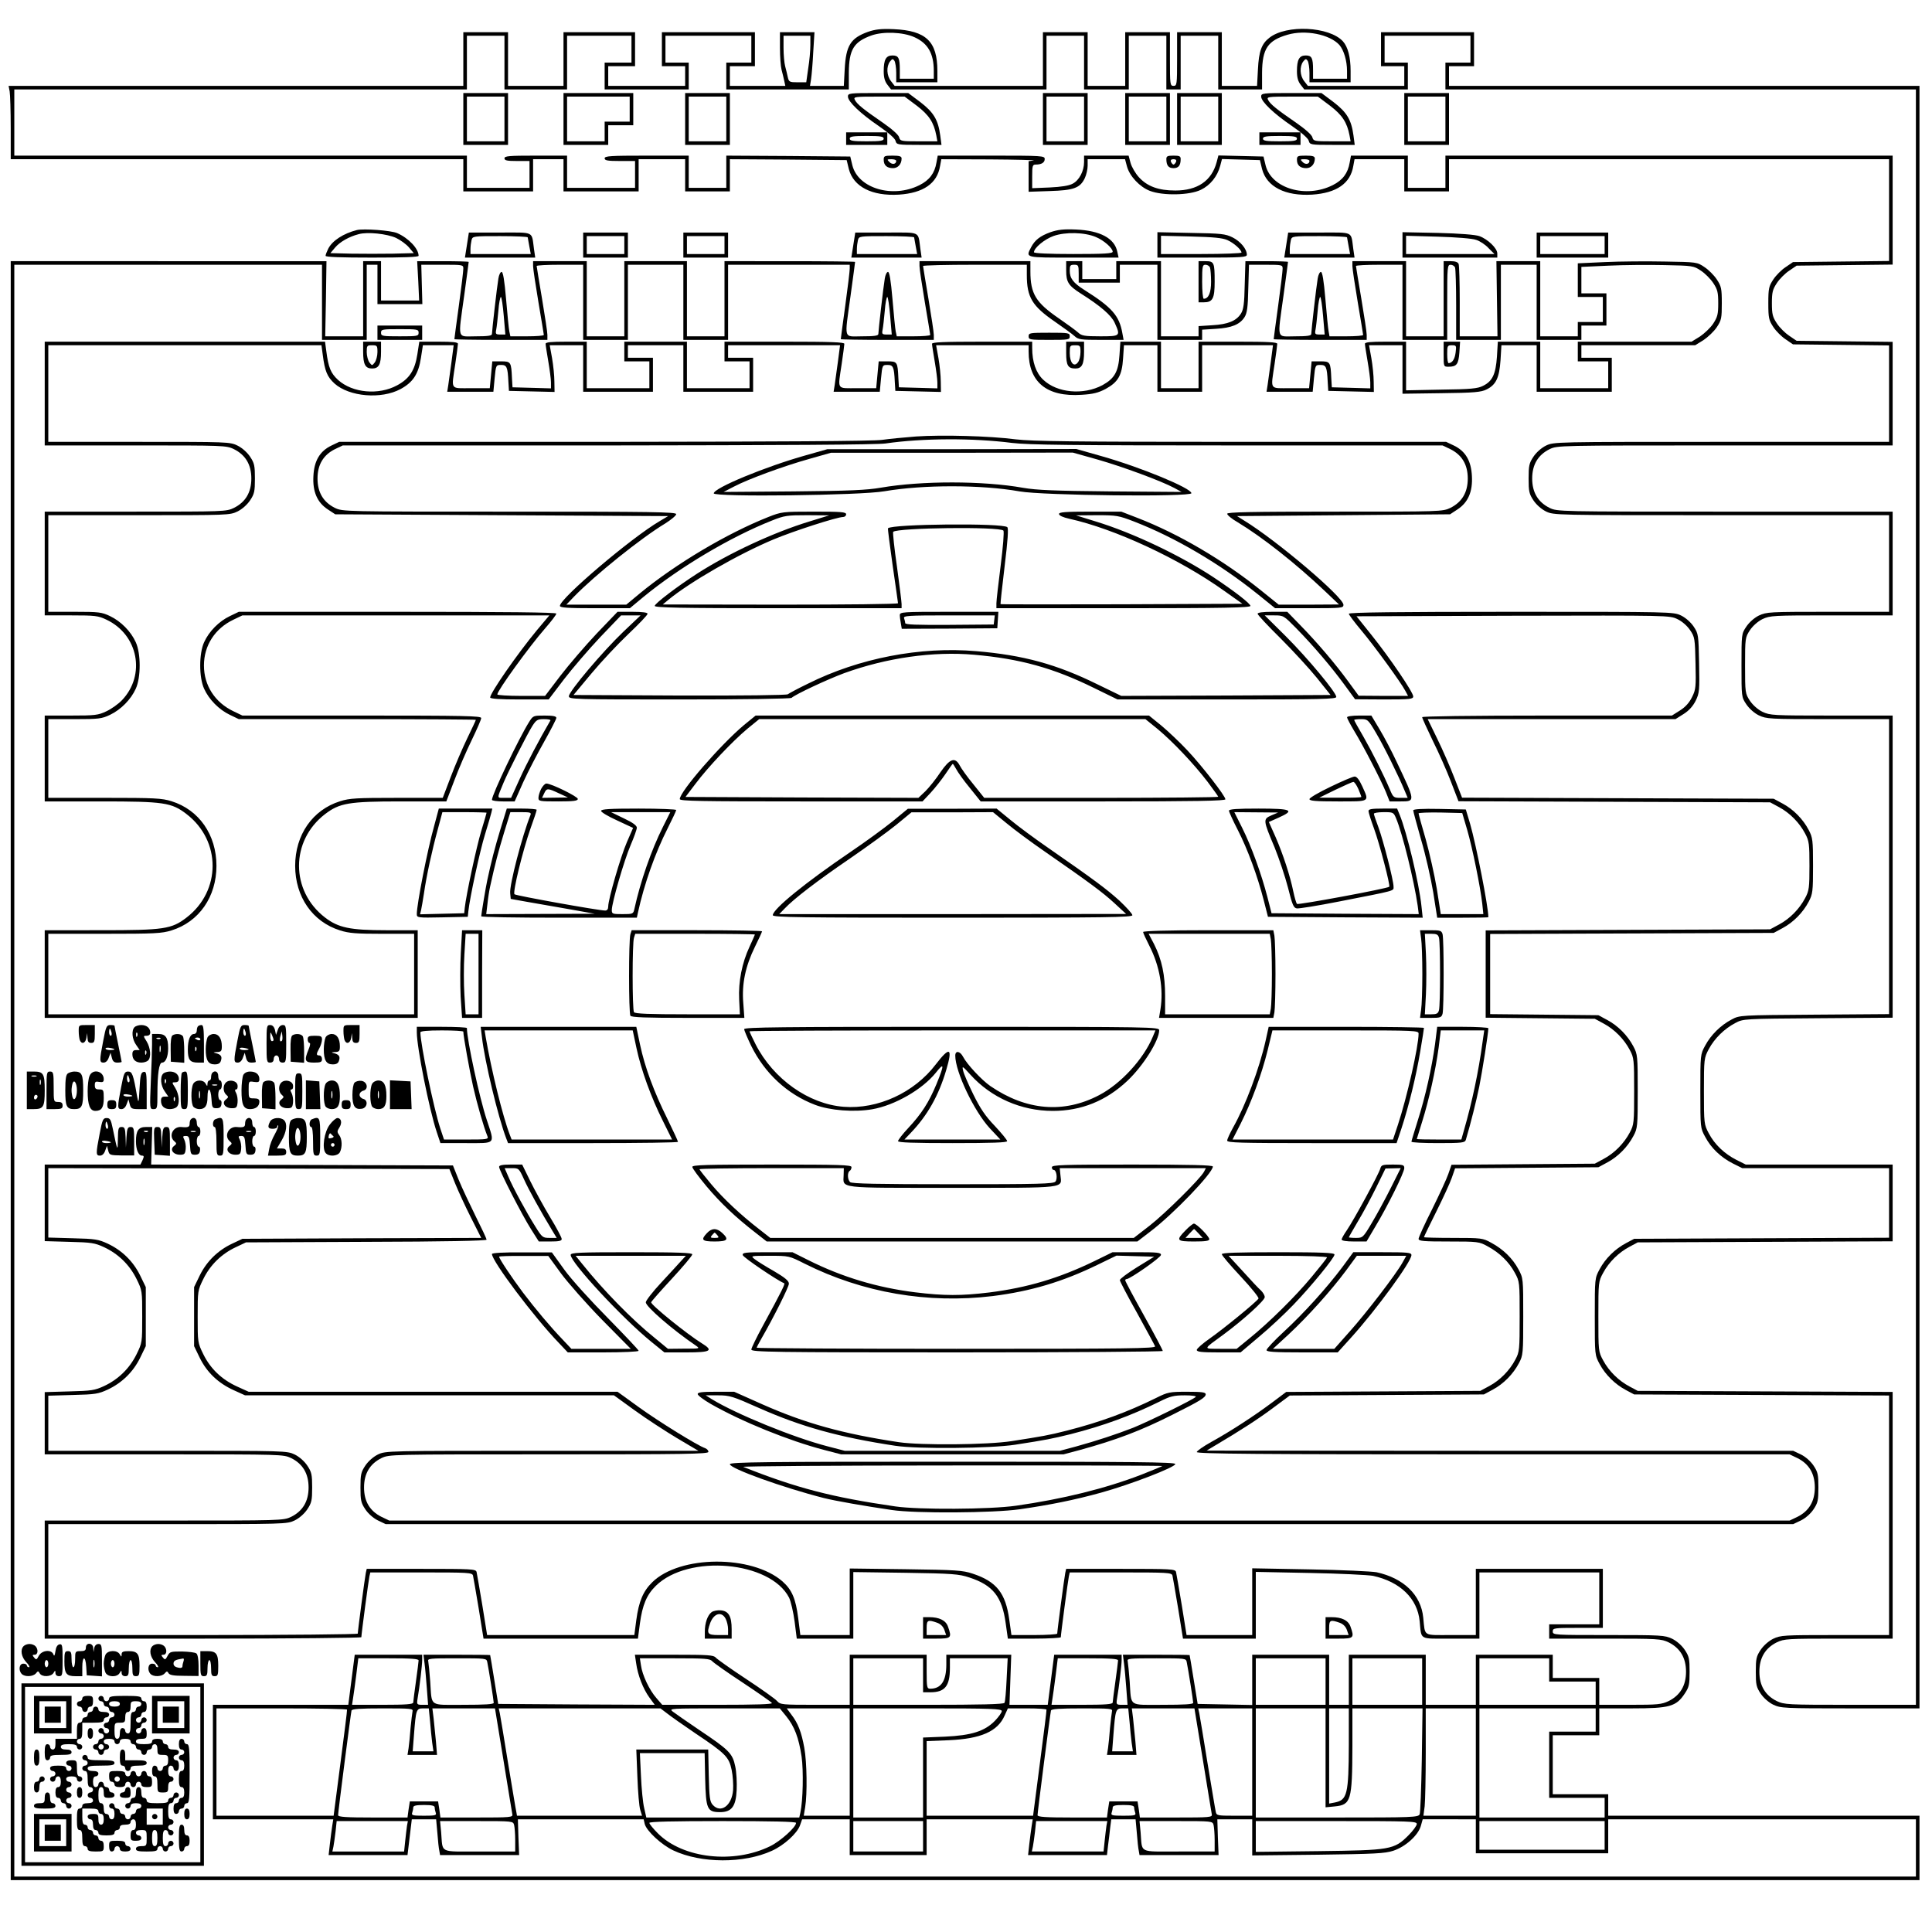 <svg xmlns="http://www.w3.org/2000/svg" version="1.0" width="1440" height="1440" viewBox="0 0 1080 1080"><path d="M485.2 17.8c-9.7 3.5-12.3 7.6-13 20.9l-.5 9.3h-18.9l.6-3.8c.3-2 .9-8.8 1.2-15l.7-11.2H436v8.7c0 4.9.4 10.4.9 12.3.5 1.9 1.2 4.7 1.5 6.2l.6 2.8h-31V37h14V18h-52v19h13v11h-43V37h15V18h-40v30h-31V18h-25v30H4.8l.6 3.1c.3 1.7.6 11 .6 20.5V89h253v18h39V89h17v18h42V89h26v18h25V89l32.6.2 32.7.3 1.2 5c2.6 9.9 12.9 15.2 28 14.3 13.6-.9 21.4-6.2 23-16l.7-3.8 27.1.1c15 .1 26 .4 24.5.6l-2.8.4v17.1l11.8-.4c13.4-.4 17-1.7 19.6-7.2.9-1.9 1.6-5 1.6-7V89h20.9l1.1 4.1c1.5 5.4 7.1 11.4 12.8 13.6 7.3 2.8 22.2 2.5 28.5-.6 5.2-2.5 9.2-7.4 10.8-13.4l1-3.8 10.6.3 10.6.3 1.2 5c2.6 9.9 12.9 15.2 28 14.3 13.6-.9 21.4-6.2 23-16l.7-3.8H785v18h25V89h246v56.9l-26.8.3-26.9.3-4.1 2.8c-2.3 1.5-5.4 4.6-6.9 6.9-2.5 3.8-2.8 5-2.8 13.3s.3 9.5 2.8 13.3c1.5 2.3 4.6 5.4 6.9 6.9l4.1 2.8 26.9.3 26.8.3V247h-93.7c-93.4 0-93.7 0-98.1 2.1-2.6 1.3-5.4 3.8-7 6.2-2.4 3.6-2.7 5-2.7 12.2 0 7.2.3 8.6 2.7 12.2 1.6 2.4 4.4 4.9 7 6.2 4.4 2.1 4.7 2.1 98.1 2.1h93.7v54h-34.2c-32.8 0-34.3.1-38.6 2.1-2.6 1.3-5.4 3.8-7 6.2-2.7 4-2.7 4.2-2.7 21.7s0 17.7 2.7 21.7c1.6 2.4 4.4 4.9 7 6.2 4.3 2 5.8 2.1 38.6 2.1h34.2v164.9l-41.7.3c-41.7.3-41.8.3-46.3 2.7-6.1 3.2-11.6 8.6-14.8 14.6-2.7 4.9-2.7 5.2-2.7 25.5s0 20.6 2.7 25.5c3.3 6.3 8.8 11.5 15.5 14.9l5.2 2.6h82.1v38.9l-71.2.3-71.3.3-4.5 2.4c-6.1 3.2-11.6 8.6-14.8 14.6-2.7 5-2.7 5.1-2.7 26.5s0 21.5 2.7 26.5c3.2 6 8.7 11.4 14.8 14.6l4.5 2.4 71.3.3 71.2.3V914h-30.2c-28.7 0-30.4.1-34.6 2.1-2.6 1.3-5.4 3.8-7 6.2-2.4 3.6-2.7 5-2.7 12.2 0 7.2.3 8.6 2.7 12.2 1.6 2.4 4.4 4.9 7 6.2 4.3 2 5.7 2.1 43.1 2.1h38.7V48H810V37h14V18h-52v19h13v11h-53.9l-2-2.6c-2.5-3.1-2.7-8.2-.6-11 1.3-1.6 1.6-1.7 2.5-.4.5.8 1 3.9 1 6.7V46h23v-6.3c0-7.7-1.5-13.5-4.3-16.6-7.6-8.3-31.6-9.5-41.1-2-4.4 3.4-5.9 7.6-6.4 17.6l-.5 9.3H683V18h-25v15c0 14.3-.1 15-2 15s-2-.7-2-15V18h-25v30h-21V18h-25v30h-82.9l-2-2.6c-2.5-3.1-2.7-8.2-.6-11 1.3-1.6 1.6-1.7 2.5-.4.5.8 1 3.9 1 6.7V46h23v-6.3c0-16.6-6.3-22.6-24.5-23.4-7-.3-10.2.1-14.3 1.5zm26 3c7.5 3.4 10.8 9.1 10.8 18.9V44h-19v-4.9c0-6.7-.7-8.1-4.1-8.1-3.6 0-4.9 2.3-4.9 8.8 0 3.5.6 5.7 2.1 7.6l2 2.6H585V20h21v30h25V20h21v30h8V20h21v30h24.5v-9.3c.1-13.5 3.2-18.1 14.3-21.3 9.9-2.9 23.5-.2 28.9 5.7 2.5 2.9 4.3 8.8 4.3 14.6V44h-19v-4.9c0-6.7-.7-8.1-4.1-8.1-3.6 0-4.9 2.3-4.9 8.8 0 3.5.6 5.7 2.1 7.6l2 2.6H787V35h-13V20h48v15h-14v15h263v903h-36.7c-35.3 0-36.8-.1-41.1-2.1-6.4-3.2-9.7-8.6-9.7-16.4 0-7.8 3.3-13.2 9.7-16.4 4.2-2 5.9-2.1 34.6-2.1h30.2V778.1l-71.2-.3-71.3-.3-4.5-2.4c-6.1-3.2-11.6-8.6-14.8-14.6-2.7-4.9-2.7-5.3-2.7-24.5s0-19.6 2.7-24.5c3.2-6 8.7-11.4 14.8-14.6l4.5-2.4 71.3-.3 71.2-.3V651h-82.1l-5.2-2.6c-6.7-3.4-12.2-8.6-15.5-14.9-2.6-4.9-2.7-5.4-2.7-23.5s.1-18.6 2.7-23.5c3.2-6 8.7-11.4 14.8-14.6 4.5-2.4 4.6-2.4 46.3-2.7l41.7-.3V400h-34.2c-32.8 0-34.3-.1-38.6-2.1-2.6-1.3-5.4-3.8-7-6.2-2.6-4-2.7-4.4-2.7-19.7 0-15.3.1-15.7 2.7-19.7 1.6-2.4 4.4-4.9 7-6.2 4.3-2 5.8-2.1 38.6-2.1h34.2v-58h-93.7c-93.4 0-93.7 0-98.1-2.1-6.4-3.2-9.7-8.6-9.7-16.4 0-7.8 3.3-13.2 9.7-16.4 4.4-2.1 4.7-2.1 98.1-2.1h93.7v-57.9l-26.8-.3-26.9-.3-4.1-2.8c-2.3-1.5-5.4-4.6-6.9-6.9-2.4-3.6-2.8-5.2-2.8-11.3 0-6.1.4-7.7 2.8-11.3 1.5-2.3 4.6-5.4 6.9-6.9l4.1-2.8 26.9-.3 26.8-.3V87H808v18h-21V87h-31.8l-.7 3.8c-1 6-3.9 9.9-9.5 12.7-14.9 7.5-34.2 1.9-37.5-11l-1.2-5-12.6-.3-12.6-.3-1 3.8c-2.8 10.4-10.7 15.8-23.1 15.8-9.4 0-15.7-2.3-20.4-7.5-1.9-2.1-4-5.7-4.6-7.9l-1.1-4.1H606v3.6c0 5-2.7 10.2-6.4 12.1-2 1.1-6.4 1.8-12.8 2.1l-9.8.4v-6.6c0-5.8.2-6.6 1.9-6.6 3.3 0 5.1-1.1 5.1-3.1 0-1.8-1.2-1.9-29.9-1.9h-29.9l-.7 3.8c-1 6-3.9 9.9-9.5 12.7-14.9 7.5-34.2 1.9-37.5-11l-1.2-5-34.7-.3L406 87v18h-21V87h-23.5c-20.2 0-23.5.2-23.5 1.5 0 1.2 1.6 1.5 8.5 1.5h8.5v15h-38V87h-17.5c-14.9 0-17.5.2-17.5 1.5 0 1.2 1.4 1.5 7 1.5h7v15h-35V87H8V50h253V20h21v30h35V20h36v15h-15v15h47V35h-13V20h48v15h-14v15h68.5v-9.3c.1-13 2.7-17.3 12.7-20.9 6.6-2.3 17.6-1.9 24 1zM453 25.2c0 2.9-.5 8.8-1.2 13l-1.1 7.8h-4.9c-4.4 0-4.8-.2-5.4-2.8-.3-1.5-1-4.3-1.5-6.2-.5-1.9-.9-6.5-.9-10.3V20h15v5.2z"/><path d="M259 66.5V81h25V52h-25v14.5zm23 0V79h-21V54h21v12.5zM315 66.5V81h25V70h14V52h-39v14.5zm37-5.5v7h-14v11h-21V54h35v7zM383 66.5V81h25V52h-25v14.5zm23 0V79h-21V54h21v12.5zM474 54c0 2.8 7 9.5 17.3 16.5 5.4 3.7 9 6.9 9.3 8.2.6 2.2 1 2.3 13.1 2.3h12.6l-.7-5.3c-1.2-8.8-3.7-12.9-11.1-18.6l-6.8-5.1h-16.8c-16.2 0-16.9.1-16.9 2zm38.5 5.1c6.8 5.2 9.5 9.3 10.9 16.6l.6 3.3h-10.4c-9.9 0-10.4-.1-11-2.3-.3-1.3-4-4.6-9.2-8.2-10.9-7.5-14.2-10.2-15.5-12.6-.9-1.8-.4-1.9 13.4-1.9h14.4l6.8 5.1zM583 66.5V81h25V52h-25v14.5zm23 0V79h-21V54h21v12.5zM629 66.5V81h25V52h-25v14.5zm23 0V79h-21V54h21v12.5zM658 66.5V81h25V52h-25v14.5zm23 0V79h-21V54h21v12.5zM705 54c0 2.8 7 9.5 17.3 16.5 5.4 3.7 9 6.9 9.3 8.2.6 2.2 1 2.3 13.1 2.3h12.6l-.7-5.3c-1.2-8.8-3.7-12.9-11.1-18.6l-6.8-5.1h-16.8c-16.2 0-16.9.1-16.9 2zm38.5 5.1c6.8 5.2 9.5 9.3 10.9 16.6l.6 3.3h-10.4c-9.9 0-10.4-.1-11-2.3-.3-1.3-4-4.6-9.2-8.2-10.9-7.5-14.2-10.2-15.5-12.6-.9-1.8-.4-1.9 13.4-1.9h14.4l6.8 5.1zM785 66.5V81h25V52h-25v14.5zm23 0V79h-21V54h21v12.5z"/><path d="M473 77.5V81h23v-7h-23v3.5zm21 0c0 1.2-1.7 1.5-9.5 1.5s-9.5-.3-9.5-1.5 1.7-1.5 9.5-1.5 9.5.3 9.5 1.5zM704 77.5V81h23v-7h-23v3.5zm21 0c0 1.2-1.7 1.5-9.5 1.5s-9.5-.3-9.5-1.5 1.7-1.5 9.5-1.5 9.5.3 9.5 1.5zM494 89.3c0 3.1 1.8 4.7 5.2 4.7 2.8 0 4.8-2.3 4.8-5.4 0-1.2-1.1-1.6-5-1.6-4.6 0-5 .2-5 2.3zm7 .6c0 1.9-2.2 2.3-3.8.7-1.5-1.5-1.4-1.6 1.1-1.6 1.5 0 2.7.4 2.7.9zM652 88.9c0 3.6 1.2 5.1 4 5.1s4-1.5 4-5.1c0-1.6-.7-1.9-4-1.9s-4 .3-4 1.9zm5.4 1.6c-.4.8-1 1.5-1.4 1.5-.4 0-1-.7-1.4-1.5-.4-1 .1-1.5 1.4-1.5 1.3 0 1.8.5 1.4 1.5zM725 89.3c0 3.1 1.8 4.7 5.2 4.7 2.8 0 4.8-2.3 4.8-5.4 0-1.2-1.1-1.6-5-1.6-4.6 0-5 .2-5 2.3zm7 .6c0 1.9-2.2 2.3-3.8.7-1.5-1.5-1.4-1.6 1.1-1.6 1.5 0 2.7.4 2.7.9zM199.5 128.6c-7.5 1.9-13.7 5.9-16 10.4-.8 1.6-1.5 3.4-1.5 4 0 .7 8.5 1 26 1s26-.3 26-1c0-4-5.6-9.9-12-12.7-3.5-1.5-18.7-2.6-22.5-1.7zm21.9 4.4c2.5 1.2 5.8 3.6 7.3 5.4l2.6 3.1-11.7.3c-6.4.1-16.8.1-23.2 0l-11.7-.3 2.6-3.1c2.7-3.2 7.8-6.1 13.2-7.5 5-1.4 15.8-.2 20.9 2.1zM587.2 129.8c-5.8 2.1-8.7 4.4-10.8 8.4-3.1 6-3.8 5.8 23.7 5.8h25.2l-.7-3.2c-1.5-7.6-9.6-11.9-23.1-12.5-7-.3-10.2.1-14.3 1.5zm25.4 2.7c4.4 1.8 9.4 6.2 9.4 8.2 0 1-4.5 1.3-22 1.3-13.8 0-22-.4-22-1 0-2.4 5.9-7.3 11-9.1 6.5-2.3 17.3-2.1 23.6.6zM261.6 133.2c-.3 1.8-.8 5-1.1 7l-.6 3.8h39.3l-.7-4.8c-1.4-10.2.6-9.2-19.1-9.2h-17.3l-.5 3.2zm33.4-.5c.1.5.5 2.7.9 5l.8 4.3H263v-2.8c0-1.5.3-3.7.6-5 .6-2.2.9-2.2 16-2.2 8.5 0 15.4.3 15.4.7zM326 137v7h25v-14h-25v7zm23 0v5h-21v-10h21v5zM382 137v7h25v-14h-25v7zm23 0v5h-21v-10h21v5zM477.6 133.2c-.3 1.8-.8 5-1.1 7l-.6 3.8h39.3l-.7-4.8c-1.4-10.2.6-9.2-19.1-9.2h-17.3l-.5 3.2zm33.4-.5c.1.5.5 2.7.9 5l.8 4.3H479v-2.8c0-1.5.3-3.7.6-5 .6-2.2.9-2.2 16-2.2 8.5 0 15.4.3 15.4.7zM647 136.9v7.1h25c22.2 0 25-.2 25-1.6 0-3.2-3.6-7.5-8-9.7-4.1-2-6.3-2.2-23.2-2.5l-18.8-.4v7.1zm39.1-2.7c3.6 1.6 7.9 5.4 7.9 7 0 .4-10.1.8-22.5.8H649v-10.2l16.8.4c12.4.3 17.6.8 20.3 2zM719.6 133.2c-.3 1.8-.8 5-1.1 7l-.6 3.8h39.3l-.7-4.8c-1.4-10.2.6-9.2-19.1-9.2h-17.3l-.5 3.2zm33.4-.5c.1.5.5 2.7.9 5l.8 4.3H721v-2.8c0-1.5.3-3.7.6-5 .6-2.2.9-2.2 16-2.2 8.5 0 15.4.3 15.4.7zM784 136.9v7.1h53v-2.3c0-2.9-5.3-8-10-9.7-2.2-.8-11-1.5-23.2-1.8l-19.8-.4v7.1zm41.2-2.8c2 .6 5.2 2.7 6.9 4.6l3.3 3.3H786v-10.2l17.8.5c10.1.3 19.3 1 21.4 1.8zM859 137v7h40v-14h-40v7zm38 0v5h-36v-10h36v5zM6 598.5V1051h1067v-36H899v-12h-31v-33h26v-15h18.2c21.1 0 24.8-1 29.6-8.3 2.4-3.6 2.7-5 2.7-12.2 0-7.2-.3-8.6-2.7-12.2-1.6-2.4-4.4-4.9-7-6.2-4.2-2-5.9-2.1-35.6-2.1-30.5 0-31.2 0-31.2-2 0-1.9.7-2 14-2h14v-33h-71v37h-14c-15.8 0-14.3 1-15.4-9.7-1.2-12.7-10.9-22.1-26.1-25.4-2.7-.5-19.5-1.3-37.2-1.6l-32.3-.6V914h-36.7l-2.7-16.8c-1.5-9.2-3-17.5-3.2-18.5-.5-1.6-2.8-1.7-30.9-1.7H596l-.5 2.2c-.5 2.3-4.5 32.4-4.5 34 0 .4-5.8.8-12.8.8h-12.8l-1.2-8.5c-2-14.9-7.1-21.4-20.4-25.8-5.7-1.9-9.2-2.1-37.5-2.5l-31.3-.4V914h-27.6l-1.2-9.5c-1.4-10.9-3.5-15.8-8.8-20.5-17.1-14.9-57.4-14.7-72.8.5-5.1 5-7.5 10.7-8.9 21.1l-1.1 8.4H272.3l-2.7-16.8c-1.5-9.2-3-17.5-3.2-18.5-.5-1.6-2.8-1.7-30.9-1.7H205l-.5 2.2c-.5 2.3-4.5 32.4-4.5 34 0 .4-38.9.8-86.5.8H27v-62h66.7c65.9 0 66.7 0 71.1-2.1 2.6-1.3 5.4-3.8 7-6.2 2.4-3.6 2.7-5 2.7-12.2 0-7.2-.3-8.6-2.7-12.2-1.6-2.4-4.4-4.9-7-6.2-4.4-2.1-5.2-2.1-71.1-2.1H27v-30.8l13.8-.4c12.4-.3 14.2-.6 19.4-3 7.9-3.7 14.2-9.8 18.1-17.7l3.2-6.6v-33l-3.2-6.6c-3.9-7.9-10.2-14-18.1-17.7-5.2-2.4-7-2.7-19.4-3l-13.8-.4V653l112.1.2 112.1.3 3.2 8c1.8 4.4 5.8 13.1 8.9 19.2L269 692l-66.8.2-66.7.3-5.7 2.7c-7.9 3.7-14.2 9.8-18.1 17.7l-3.2 6.6v33l3.2 6.6c4 8.1 10.3 14.1 18.9 18l6.4 2.9h206.2l11.6 8.4c6.5 4.7 17.1 11.6 23.6 15.5l12 7.1H303c-87 0-87.4 0-91.8 2.1-2.6 1.3-5.4 3.8-7 6.2-2.4 3.6-2.7 5-2.7 12.2 0 7.2.3 8.6 2.7 12.2 1.6 2.4 4.4 4.9 7 6.2l4.4 2.1h786.8l4.4-2.1c2.6-1.3 5.4-3.8 7-6.2 2.4-3.6 2.7-5 2.7-12.2 0-7.2-.3-8.6-2.7-12.2-1.6-2.4-4.4-4.9-7-6.2l-4.4-2.1h-164l-163.9-.1 4-2.4c15.7-9.3 25.2-15.5 33.2-21.5l9.3-6.9 54.2-.3 54.3-.3 5-2.7c6-3.2 11.4-8.7 14.6-14.8 2.3-4.3 2.4-5.4 2.4-26 0-21.4 0-21.5-2.7-26.5-3.2-6-8.5-11.2-15.2-14.8-4.7-2.6-5.4-2.7-21.2-2.7-9 0-16.4-.2-16.4-.4 0-.3 3.1-6.7 6.9-14.3 3.8-7.6 7.7-16.1 8.7-19l1.8-5.2 40.1-.3 40-.3 5-2.7c6-3.2 11.4-8.7 14.6-14.8 2.3-4.3 2.4-5.4 2.4-25s-.1-20.7-2.4-25c-3.2-6.1-8.6-11.6-14.6-14.8l-5-2.7-30.2-.3-30.3-.3v-44.8l79.3-.3 79.2-.3 5-2.7c6-3.2 11.4-8.7 14.6-14.8 2.2-4.2 2.4-5.7 2.4-20s-.2-15.8-2.4-20c-3.2-6.1-8.6-11.6-14.6-14.8l-5-2.7-87.1-.3-87.1-.3-4.2-10.8c-2.3-6-6.6-15.9-9.6-22l-5.4-11.1h138.5l4.6-2.9c3-1.9 5.2-4.4 6.7-7.4 2.1-4.3 2.2-5.8 1.9-21-.3-15.8-.4-16.5-3-20.4-1.6-2.4-4.4-4.9-7-6.2-4.4-2.1-4.7-2.1-95.1-2.1-63.2 0-90.7.3-90.7 1.1 0 .5 3.1 4.7 6.9 9.2 7.4 8.8 22.3 29.3 24.7 33.9l1.5 2.8h-13.8l-13.8-.1-6-8.2c-7.1-9.7-17.1-21.5-26.9-31.5l-7-7.2h-8.3c-5.3 0-8.3.4-8.3 1.1 0 .6 5.8 6.8 12.8 13.7 7 7 16.2 17 20.4 22.2l7.6 9.5-58.5.3-58.5.2-13.2-6.4c-22.9-11.3-41.6-16.4-67.9-18.6-31.2-2.7-65.5 3.9-94.1 18.2-5.6 2.7-10.6 5.4-11.2 5.9-.7.5-25.3.8-60.4.7l-59.4-.3 10-12c5.5-6.6 14.8-16.5 20.7-22.1 5.9-5.6 10.7-10.6 10.7-11.3 0-.7-2.8-1.1-8.4-1.1h-8.4l-11.7 12.2c-6.4 6.8-15.5 17.4-20.2 23.5l-8.6 11.3h-13.3c-7.4 0-13.4-.4-13.4-.8 0-2.1 17.7-26.6 26.7-36.9 3.5-4 6.3-7.7 6.3-8.3 0-.7-27.9-1-88.7-1h-88.8l-5 2.4c-6.1 2.9-11.7 8.6-14.4 14.6-2.9 6.3-2.9 19.7 0 26 2.7 6 8.3 11.7 14.4 14.6l5 2.4h66.3c36.4 0 66.2.2 66.2.4 0 .3-2.2 4.9-4.8 10.3-2.6 5.4-6.8 15.1-9.2 21.5l-4.5 11.8h-25.7c-22.3 0-26.4.2-31.7 1.9-15.4 4.8-25.1 18.8-25.1 36.1s9.7 31.3 25.1 36.1c5 1.6 9.2 1.9 23.7 1.9h17.7v45H27v-45h31.4c28.1 0 32.1-.2 37.5-1.9 15.4-4.8 25.1-18.8 25.1-36.1s-9.7-31.3-25.1-36.1c-5.4-1.7-9.4-1.9-37.5-1.9H27v-44h14.8c13.4 0 15.1-.2 19.7-2.4 6.1-2.9 11.7-8.6 14.4-14.6 2.9-6.3 2.9-19.7 0-26-2.7-6-8.3-11.7-14.4-14.6-4.6-2.2-6.3-2.4-19.7-2.4H27v-54h50.7c49.6 0 50.8 0 55.1-2.1 2.6-1.3 5.4-3.8 7-6.2 2.4-3.6 2.7-5 2.7-12.2 0-7.2-.3-8.6-2.7-12.2-1.6-2.4-4.4-4.9-7-6.2-4.3-2.1-5.5-2.1-55.1-2.1H27v-54h152.7l.7 5.2c1.2 9.4 2.5 12.4 6.6 16.2 8.3 7.4 26.1 8.9 36.9 3.1 7-3.8 10-8.4 11.4-17.4l1.1-7.1h17.2l-1.2 9.2c-.7 5.1-1.5 11-1.8 13l-.6 3.8h25.8l.7-7.5c.7-7.4.8-7.5 3.6-7.5 3.2 0 3.7 1.1 4.1 9.5l.3 5 12.8.3 12.7.3-.1-5.8c0-3.2-.6-9.1-1.3-13.1l-1.3-7.2H326v26h39v-19h-14v-7h31v26h39v-19h-14v-7h62.6l-1.2 9.2c-.7 5.1-1.5 11-1.8 13l-.6 3.8h25.8l.7-7.5c.7-7.4.8-7.5 3.6-7.5 3.2 0 3.7 1.1 4.1 9.5l.3 5 12.8.3 12.7.3-.1-5.8c0-3.2-.6-9.1-1.3-13.1l-1.3-7.2H575v3.5c0 17.1 10.1 25.5 29.6 24.2 6.5-.4 9.3-1.1 13.5-3.3 6.9-3.8 9.1-7.5 9.7-17l.5-7.4H647v26h25v-26h39.6l-1.2 9.2c-.7 5.1-1.5 11-1.8 13l-.6 3.8h25.8l.7-7.5c.7-7.4.8-7.5 3.6-7.5 3.2 0 3.7 1.1 4.1 9.5l.3 5 12.8.3 12.7.3-.1-5.8c0-3.2-.6-9.1-1.3-13.1l-1.3-7.2H784v27.1l21.8-.3c18.3-.2 22.3-.6 25.2-2.1 5.3-2.6 7.1-6.5 7.8-16.3l.5-8.4H859v26h42v-19h-17v-7h63.6l4.7-2.9c2.5-1.7 5.9-4.9 7.4-7.2 2.6-3.9 2.8-5.1 2.8-13.4s-.3-9.5-2.8-13.3c-1.5-2.3-4.6-5.4-6.9-6.9-4.1-2.8-4.4-2.8-22.2-3.1-10-.2-25-.1-33.3.3l-15.3.7V166h14v14h-14v8h-21v-42h-24.5l.3 21 .3 21H816v-19.4c0-10.7-.3-20.1-.6-21-.4-1.1-1.9-1.6-4.5-1.6H807v42h-21v-42h-30v2.7c0 1.6 1.4 10.7 3 20.3 1.6 9.6 3 17.8 3 18.2 0 .5-4.2.8-9.4.8h-9.4l-.5-2.8c-.3-1.5-1.1-9.6-1.8-18-.9-10.5-1.7-15.2-2.5-15.2-.7 0-1.5 1.7-1.8 3.7-.8 4.6-3.6 29.3-3.6 31 0 1-2.4 1.3-9 1.3-10.7 0-10 2.6-6.5-22.9 1.4-10.1 2.5-18.5 2.5-18.7 0-.2-5.4-.4-11.9-.4h-11.9l-.4 13.3c-.2 10.6-.7 13.8-2.1 16-2.6 4.1-7.3 6-15.9 6.5l-7.8.5V188h-21v-42h-25v10h-19v-10h-9v5.3c0 6.4 1.3 8.4 8.2 12.8 10.8 6.8 17 12.1 18.9 16.3 3.4 7.5 3.2 7.6-8.1 7.6-8.8 0-10.4-.3-12.3-2.1-1.2-1.1-6.1-4.7-10.9-8-12.8-8.8-15.8-13.7-15.8-26.2V146h-62v2.7c0 1.6 1.4 10.7 3 20.3 1.6 9.6 3 17.8 3 18.2 0 .5-4.2.8-9.4.8h-9.3l-.6-2.8c-.3-1.5-1.1-9.6-1.8-18-.9-10.5-1.7-15.2-2.5-15.2-.7 0-1.5 1.7-1.8 3.7-.8 4.6-3.6 29.3-3.6 31 0 1-2.4 1.3-9 1.3-10.7 0-10 2.6-6.5-22.9 1.4-10.1 2.5-18.5 2.5-18.7 0-.2-16.4-.4-36.5-.4H405v42h-21v-42h-35v42h-21v-42h-30v2.7c0 1.6 1.4 10.7 3 20.3 1.6 9.6 3 17.8 3 18.2 0 .5-4.2.8-9.4.8h-9.3l-.6-2.8c-.3-1.5-1.1-9.6-1.8-18-.9-10.5-1.7-15.2-2.5-15.2-.7 0-1.5 1.7-1.8 3.7-.8 4.6-3.6 29.3-3.6 31 0 1-2.4 1.3-9 1.3-10.7 0-10 2.6-6.5-22.9 1.4-10.1 2.5-18.5 2.5-18.7 0-.2-6.5-.4-14.4-.4h-14.4l.6 11 .5 11H213v-22h-10v42h-21.2l.4-21 .3-21H6v452.5zM180 169v21h25v-42h6v22h25.1l-.3-11-.3-11h11.8c11.5 0 11.7 0 11.7 2.2 0 1.3-1.1 10.6-2.5 20.7s-2.5 18.5-2.5 18.7c0 .2 11.7.4 26 .4h26v-2.8c0-1.5-1.4-10.6-3-20.2s-3-17.8-3-18.3c0-.4 5.9-.7 13-.7h13v42h25v-42h31v42h25v-42h68v2.2c0 1.3-1.1 10.6-2.5 20.7s-2.5 18.5-2.5 18.7c0 .2 11.7.4 26 .4h26v-2.8c0-1.5-1.4-10.6-3-20.2s-3-17.8-3-18.3c0-.4 13.1-.7 29-.7h29v5.7c0 12.5 3 17.4 15.8 26.2 4.8 3.3 9.7 6.9 10.9 8 2 1.9 3.5 2.1 14.8 2.1h12.6l-.7-3.8c-1.7-9.7-5.8-14.4-21.2-24.1-6.3-4-8.2-6.5-8.2-10.8 0-2.9.3-3.3 2.5-3.3 2.3 0 2.5.3 2.5 5v5h23v-10h21v42h25V184.3l7.8-.5c8.6-.5 13.3-2.4 15.9-6.5 1.4-2.2 1.9-5.4 2.1-16l.4-13.3h9.4c9.1 0 9.4.1 9.4 2.2 0 1.3-1.1 10.6-2.5 20.7s-2.5 18.5-2.5 18.7c0 .2 11.7.4 26 .4h26v-2.8c0-1.5-1.4-10.6-3-20.2s-3-17.8-3-18.3c0-.4 5.9-.7 13-.7h13v42h25v-21c0-19.9.1-21 1.9-21 1 0 2.2.7 2.5 1.6.3.9.6 10.3.6 21V190h25v-42h20v42h25v-8h14v-18h-14v-14.8l15.3-.7c8.3-.4 22.4-.5 31.3-.3 15.6.3 16.2.4 20.2 3.1 2.3 1.5 5.4 4.6 6.9 6.9 2.4 3.6 2.8 5.2 2.8 11.3 0 6.2-.4 7.7-2.8 11.4-1.5 2.3-4.9 5.5-7.4 7.2l-4.7 2.9H882v11h17v15h-38v-26H837.3l-.5 8.4c-.7 9.8-2.5 13.7-7.8 16.3-2.9 1.5-6.8 1.9-23.2 2.1l-19.8.4V191h-11.5c-8.5 0-11.5.3-11.5 1.2 0 .7.7 5.1 1.5 9.8.8 4.7 1.5 10 1.5 11.8v3.3l-10.7-.3-10.8-.3-.3-5c-.4-9.2-.6-9.5-6.1-9.5h-4.9l-.7 7.5-.7 7.5h-10.4c-12 0-11.1 1.4-8.9-13.5.8-5.5 1.5-10.6 1.5-11.3 0-.9-5-1.2-22-1.2h-22v26h-21v-26H626.3l-.5 7.4c-.6 9.4-2.8 13.2-9.5 16.9-10.7 5.7-25.4 4.4-33.2-3.1-4-3.8-6.1-9.9-6.1-17.7V191h-28c-21.7 0-28 .3-28 1.2 0 .7.7 5.1 1.5 9.8.8 4.7 1.5 10 1.5 11.8v3.3l-10.7-.3-10.8-.3-.3-5c-.4-9.2-.6-9.5-6.1-9.5h-4.9l-.7 7.5-.7 7.5h-10.4c-12 0-11.1 1.4-8.9-13.5.8-5.5 1.5-10.6 1.5-11.3 0-.9-7.3-1.2-33.5-1.2H405v11h14v15h-35v-26h-35v11h14v15h-35v-26h-11.5c-8.5 0-11.5.3-11.5 1.2 0 .7.7 5.1 1.5 9.8.8 4.7 1.5 10 1.5 11.8v3.3l-10.7-.3-10.8-.3-.3-5c-.4-9.2-.6-9.5-6.1-9.5h-4.9l-.7 7.5-.7 7.5h-10.4c-12 0-11.1 1.4-8.9-13.5.8-5.5 1.5-10.6 1.5-11.3 0-.9-2.8-1.2-10.8-1.2h-10.8l-1.1 7.1c-1.4 8.9-4.4 13.6-11.3 17.3-10.3 5.6-24.9 4.3-33-3-4.1-3.8-5.4-6.8-6.6-16.2l-.7-5.2H25v58h50.7c49.6 0 50.8 0 55.1 2.1 6.4 3.2 9.7 8.6 9.7 16.4 0 7.8-3.3 13.2-9.7 16.4-4.3 2.1-5.5 2.1-55.1 2.1H25v58h14.8c13.4 0 15.1.2 19.7 2.4 17.8 8.4 22.1 30.9 8.7 45-2 2.1-5.9 4.9-8.7 6.2-4.6 2.2-6.3 2.4-19.7 2.4H25v48h31.4c35.2 0 39.5.6 47.9 7.1 19.4 14.9 19.4 42.9 0 57.8-8.4 6.5-12.7 7.1-47.9 7.1H25v49h208.5v-49h-17.7c-20.1 0-26.7-1.4-34.1-7.1-19.4-14.9-19.4-42.9 0-57.8 8.1-6.2 13.3-7.1 42.1-7.1h25.7l4.5-11.8c2.4-6.4 6.8-16.6 9.7-22.5 2.9-6 5.3-11.5 5.3-12.3 0-1.2-9.3-1.4-66.7-1.4h-66.8l-5-2.4c-10.3-4.9-16.5-14.4-16.5-25.6 0-11.2 6.2-20.7 16.5-25.6l5-2.4h171.6l-6.9 8.2c-11.1 13.4-26.2 35.2-26.2 37.7 0 .7 5.4 1.1 16.4 1.1h16.3l8.6-11.3c4.7-6.1 13.8-16.7 20.2-23.5l11.7-12.2h10.9l-9.7 9.2c-11.5 11-30.4 33.3-30.4 36 0 1.7 2.4 1.8 61.8 1.8 36.6 0 62.2-.4 62.7-.9 2-1.9 20.2-10.4 29.4-13.8 23.7-8.6 49.8-12.3 72.6-10.3 25.5 2.2 44.4 7.4 67.1 18.6l13.1 6.4h61.2c52.7 0 61.1-.2 61.1-1.4 0-2.5-15.9-21.6-28.2-33.9L707 344h5.3c5.2 0 5.3.1 12.3 7.2 9.8 10 19.8 21.8 26.9 31.5l6 8.2 16.3.1c14.5 0 16.2-.2 16.2-1.7 0-2.3-13.1-21.6-23.3-34.3l-8.4-10.5 87.5-.3c87.5-.2 87.5-.2 91.9 1.9 2.7 1.3 5.5 3.8 7.1 6.2 2.6 3.8 2.7 4.8 3 18.4.3 13.2.2 14.7-1.9 18.9-1.5 3.1-3.7 5.6-6.7 7.5l-4.6 2.9h-69.8c-43.2 0-69.8.4-69.8.9 0 .6 2.7 6.4 5.9 13.1 3.3 6.6 7.9 17 10.2 23l4.2 10.9 87.1.3 87.1.3 5 2.7c6 3.2 11.4 8.7 14.6 14.8 2.2 4.1 2.4 5.8 2.4 18s-.2 13.9-2.4 18c-3.2 6.1-8.6 11.6-14.6 14.8l-5 2.7-79.5.3-79.5.3v48.8l30.5.3 30.5.3 5 2.7c6 3.2 11.4 8.7 14.6 14.8 2.3 4.3 2.4 5.5 2.4 23s-.1 18.7-2.4 23c-3.2 6.1-8.6 11.6-14.6 14.8l-5 2.7-40 .3-40.1.3-1.8 5.2c-1 2.9-5.2 11.9-9.2 20-4.1 8.1-7.4 15.4-7.4 16.2 0 1.3 2.8 1.5 16.9 1.5 16.3 0 17 .1 21.7 2.7 6.7 3.6 12 8.8 15.2 14.8 2.7 4.9 2.7 5.3 2.7 24.5 0 18.5-.1 19.7-2.4 24-3.2 6.1-8.6 11.6-14.6 14.8l-5 2.7-54.3.3-54.2.3-8 6c-9.9 7.4-23.1 16-33.8 21.9-4.5 2.5-8.2 5.1-8.2 5.7 0 1 33.8 1.3 165.7 1.3h165.7l4.4 2.1c6.4 3.2 9.7 8.6 9.7 16.4 0 7.8-3.3 13.2-9.7 16.4l-4.4 2.1H217.6l-4.4-2.1c-6.4-3.2-9.7-8.6-9.7-16.4 0-7.8 3.3-13.2 9.7-16.4 4.4-2.1 4.8-2.1 93.6-2.1 76.8 0 89.2-.2 89.2-1.4 0-.8-.8-1.7-1.9-2.1-3.8-1.2-26-14.9-37.3-23.1l-11.6-8.4H139l-6.4-2.9c-8.6-3.9-14.9-9.9-18.9-18-3.2-6.5-3.2-6.7-3.2-21.1 0-14.4 0-14.6 3.2-21.1 3.9-7.9 10.2-14 18.1-17.7l5.7-2.7 67.2-.3c43.8-.1 67.3-.6 67.3-1.2s-2.8-6.5-6.2-13.3c-3.3-6.7-7.6-15.8-9.4-20.2l-3.2-8-84.4-.3-84.3-.2.3-10.5.3-10.5h-3.5c-4.2 0-5.6 2-5.6 8 0 4.7 1.4 8 3.4 8 1.1 0 1.2.5.3 2.5l-1.2 2.5H25v42.8l13.8.4c12.4.3 14.2.6 19.4 3 7.9 3.7 14.2 9.8 18.1 17.7 3.2 6.5 3.2 6.7 3.2 21.1 0 14.4 0 14.6-3.2 21.1-3.9 7.9-10.2 14-18.1 17.7-5.2 2.4-7 2.7-19.4 3l-13.8.4V813h66.7c65.9 0 66.7 0 71.1 2.1 6.4 3.2 9.7 8.6 9.7 16.4 0 7.8-3.3 13.2-9.7 16.4-4.4 2.1-5.2 2.1-71.1 2.1H25v66h88.5c48.7 0 88.5-.4 88.5-.8 0-1.6 4-31.7 4.5-34l.5-2.2h28.5c26.2 0 28.4.1 28.9 1.7.2 1 1.7 9.3 3.2 18.5l2.7 16.8H356.6l1.1-8.4c1.4-10.4 3.8-16.1 8.9-21.1 18.2-17.9 64-13.8 74.5 6.6 1 2.1 2.4 8.1 3.1 13.4l1.2 9.5H477v-37.2l29.3.4c26.2.4 29.8.7 35.5 2.6 13.3 4.3 18.4 10.8 20.4 25.7l1.2 8.5h14.8c8.1 0 14.8-.4 14.8-.8 0-1.6 4-31.7 4.5-34l.5-2.2h28.5c26.2 0 28.4.1 28.9 1.7.2 1 1.7 9.3 3.2 18.5l2.7 16.8H702v-37.3l30.3.6c16.6.3 32.5 1.1 35.2 1.6 15.2 3.3 24.9 12.7 26.1 25.4 1.1 10.7-.7 9.7 17.4 9.7h16v-37h67v29h-28v8h31.2c29.7 0 31.4.1 35.6 2.1 6.4 3.2 9.7 8.6 9.7 16.4 0 7.8-3.3 13.2-9.7 16.4-4 1.9-6.1 2.1-21.6 2.1H894v-15h-26v-13h-43v28h-28v-28h-43v28h-11v-28h-43v28.1l-15.2-.3-15.3-.3-2.2-13.5c-1.2-7.4-2.2-13.6-2.3-13.8 0-.1-8.4-.2-18.6-.2h-18.7l.6 4.7c.4 2.7.9 9 1.3 14l.7 9.3h-3.2c-3 0-3.2-.2-2.7-3.3 1.2-6.9 2.6-19 2.6-21.8V925h-37.7l-1.8 14-1.8 14h-21.4l.5-14 .5-14H529v5.4c0 9.3-2.9 13.6-9 13.6-1.8 0-2-.7-2-9.5V925h-43v28h-19.3c-18.5 0-19.5-.1-21.3-2.1-1-1.2-8.9-6.8-17.4-12.4-8.5-5.6-16.1-11-16.9-11.9-1.2-1.4-4.2-1.6-23.3-1.6h-21.9l.7 4.7c.9 6.7 3.9 14.4 7.4 19.2l3 4.1-43.7-.2-43.8-.3-2.2-13.5c-1.2-7.4-2.2-13.6-2.3-13.8 0-.1-8.4-.2-18.6-.2h-18.7l.6 4.7c.4 2.7.9 9 1.3 14l.7 9.3h-3.2c-3 0-3.2-.2-2.7-3.3 1.2-6.9 2.6-19 2.6-21.8V925h-37.7l-1.8 14-1.8 14H119v64H186.3l-.6 3.8c-.3 2-.9 6.5-1.3 10l-.7 6.2h44.1l.6-5c.3-2.8.9-7.3 1.2-10l.6-5h13.6l.7 7.7c.3 4.3.8 8.8 1.1 10l.4 2.3h44.2l-.4-10-.3-10H359.8l.6 2.6c1 3.9 9.4 11.7 16 14.8 15.5 7.3 39.4 7.4 55.1.2 6.7-3 14.1-9.7 15.7-14.2l1.2-3.4H475v20h43v-20h59.3l-.6 3.8c-.3 2-.9 6.5-1.3 9.9l-.7 6.3h44.1l.6-5.3c.4-2.8.9-7.3 1.2-10l.6-4.7h13.6l.7 7.7c.3 4.3.8 8.8 1.1 10l.4 2.3h44.2l-.4-10-.3-10H700v20.2l36.8-.4c31.6-.4 37.4-.7 42-2.2 6.8-2.2 13.8-8.5 15.4-13.7l1.1-3.9H825v19h74v-19h172v32H8V148h172v21zm101.6 7.5l.9 10.5h-2.8c-2.6 0-2.8-.3-2.3-2.8.3-1.5.8-6.2 1.2-10.5.3-4.2 1-7.7 1.4-7.7.4 0 1.1 4.7 1.6 10.5zm216 0l.9 10.5h-2.8c-2.6 0-2.8-.3-2.3-2.8.3-1.5.8-6.2 1.2-10.5.3-4.2 1-7.7 1.4-7.7.4 0 1.1 4.7 1.6 10.5zm242 0l.9 10.5h-2.8c-2.6 0-2.8-.3-2.3-2.8.3-1.5.8-6.2 1.2-10.5.3-4.2 1-7.7 1.4-7.7.4 0 1.1 4.7 1.6 10.5zM82.7 632.6c-.3.3-1.2.4-1.9.1-.8-.3-.5-.6.6-.6 1.1-.1 1.7.2 1.3.5zm-2 7.1c-.3 1-.5.4-.5-1.2 0-1.7.2-2.4.5-1.8.2.7.2 2.1 0 3zM234 928.2c0 .7-.7 6-1.5 11.8-.8 5.8-1.5 11.1-1.5 11.7 0 1-4.1 1.3-17.1 1.3h-17.1l.5-3.3c.3-1.7 1.1-7.6 1.8-13l1.2-9.7h16.9c12.8 0 16.8.3 16.8 1.2zm38.4 1c.8 3.8 3.6 21.5 3.6 22.7 0 .8-5 1.1-16.9 1.1-19.6 0-17.6 1.4-18.6-13-.4-5.2-.9-10.3-1.1-11.3-.5-1.6.7-1.7 16-1.7 16.4 0 16.6 0 17 2.2zm125.7-.6c.8.9 8.4 6.3 17.1 12 8.6 5.7 15.9 10.8 16.3 11.4.4.7-9.2 1-30.3 1h-31l-3.2-3.7c-4-4.5-8-13-8.7-18.4l-.6-3.9h19.5c16.9 0 19.7.2 20.9 1.6zm117.9 7.9v9.5h4c8.2 0 11-3.4 11-13.6V927h32.3l-.6 11.9c-.3 6.6-.8 12.5-1.2 13-.4.8-14.1 1.1-42.6 1.1H477v-26h39v9.5zm109-8.3c0 .7-.7 6-1.5 11.8-.8 5.8-1.5 11.1-1.5 11.7 0 1-4.1 1.3-17.1 1.3h-17.1l.5-3.3c.3-1.7 1.1-7.6 1.8-13l1.2-9.7h16.9c12.8 0 16.8.3 16.8 1.2zm38.4 1c.8 3.8 3.6 21.5 3.6 22.7 0 .8-5 1.1-16.9 1.1-19.6 0-17.6 1.4-18.6-13-.4-5.2-.9-10.3-1.1-11.3-.5-1.6.7-1.7 16-1.7 16.4 0 16.6 0 17 2.2zM741 940v13h-39v-26h39v13zm54 0v13h-39v-26h39v13zm71-6.5v6.5h26v13h-65v-26h39v6.5zm-672 22.2c.1.5-1.6 14-3.7 30l-3.8 29.3H121v-60h36.5c20.1 0 36.5.3 36.5.7zm36.6 1c-.2 1-.7 5.2-1.1 9.3-.3 4.1-.8 9.2-1.1 11.2l-.6 3.8h16.5l-.6-7.4c-.4-4-1-9.9-1.3-13l-.7-5.6h35l4.7 28.7c2.6 15.9 4.8 29.6 5 30.5.4 1.7-1.1 1.8-19.9 1.8h-20.3l-.6-4.5-.7-4.5h-15.8l-.7 4.5-.6 4.5h-19.4c-14.8 0-19.4-.3-19.4-1.3 0-1.8 7.1-57 7.5-58.5.3-.9 4.7-1.2 17.5-1.2 15.8 0 17.1.1 16.6 1.7zm9.8 5.5c.3 4 .9 9.4 1.2 12l.7 4.8h-11.6l.7-9.1c1.1-14.3 1.3-14.9 5.1-14.9h3.2l.7 7.2zm132.5-4.4c2 1.6 9.1 6.6 15.9 11.2 16.9 11.3 18.7 13.2 20.2 20.4.7 3.3 1 8.4.8 11.3-.7 8.7-6.9 13.2-11.4 8.2-1.6-1.8-1.9-4-2.2-16.5l-.3-14.4h-40.2l.6 15.2c.3 8.4 1 16.8 1.6 18.5l1 3.3H289l-.4-2.3c-.3-1.2-2.3-13.5-4.6-27.2-2.2-13.8-4.3-26.2-4.6-27.8l-.6-2.7h90.4l3.7 2.8zm66.6 1.6c4.6 5.7 7 11.9 8.6 22.6 1.1 7.9.8 24.5-.7 31.3l-.6 2.7h-85.5l-1.2-5.3c-.7-2.8-1.5-10.9-1.8-18l-.6-12.7h36.2l.3 14.4c.4 16.9 1.1 18.6 8.3 18.6 6.5 0 8.9-3.2 9.3-12.4.2-4-.1-10-.8-13.2-1.5-7.2-3.3-9.1-20.2-20.4-6.8-4.6-13.4-9.2-14.7-10.2-2.3-1.8-1.6-1.8 28.7-1.8h31.1l3.6 4.4zM475 985v30H449.3l.8-4.8c1.2-7.4 1-25-.5-33.2-1.6-8.8-3.5-13.7-7.2-18.5l-2.6-3.5H475v30zm85-28.5c0 .8-1.7 3.2-3.7 5.3-5.8 6-13.2 8.3-28 9l-12.3.5v44.7h-39v-61h41.5c35.7 0 41.5.2 41.5 1.5zm25-.8c.1.5-1.6 14-3.7 30l-3.8 29.3H518v-41.7l12.3-.5c18.1-.8 27.4-4.9 31.3-13.8l1.8-4h10.8c5.9 0 10.8.3 10.8.7zm36.6 1c-.2 1-.7 5.2-1.1 9.3-.3 4.1-.8 9.2-1.1 11.2l-.6 3.8h16.5l-.6-7.4c-.4-4-1-9.9-1.3-13l-.7-5.6h35l4.7 28.7c2.6 15.9 4.8 29.6 5 30.5.4 1.7-1.1 1.8-19.9 1.8h-20.3l-.6-4.5-.7-4.5h-15.8l-.7 4.5-.6 4.5h-19.4c-14.8 0-19.4-.3-19.4-1.3 0-1.8 7.1-57 7.5-58.5.3-.9 4.7-1.2 17.5-1.2 15.8 0 17.1.1 16.6 1.7zm9.8 5.5c.3 4 .9 9.4 1.2 12l.7 4.8h-11.6l.7-9.1c1.1-14.3 1.3-14.9 5.1-14.9h3.2l.7 7.2zM700 985v30h-10c-9.5 0-10-.1-10.4-2.3-.3-1.2-2.3-13.5-4.6-27.2-2.2-13.8-4.3-26.2-4.6-27.8l-.6-2.7H700v30zm41-2.4v27.7l5.1-.5c9.1-.9 9.8-3.1 9.9-33.6V955h39.2l-.4 28.7c-.3 15.9-.8 29.6-1.2 30.5-.8 1.7-3.9 1.8-46.2 1.8H702v-61h39v27.6zm13-7.4c-.1 27.8-.9 31-7.8 32.4l-3.2.6V955h11v20.2zm71 9.8v30H795.7l.7-5.3c.3-2.8.6-16.3.6-30V955h28v30zm67-23.5v6.5h-26v37h31v11h-70v-61h65v6.5zm-649 48.9c0 .8.3 2.1.6 3 .5 1.4-.4 1.6-6.6 1.6-6.2 0-7.1-.2-6.6-1.6.3-.9.6-2.2.6-3 0-1 1.5-1.4 6-1.4s6 .4 6 1.4zm391 0c0 .8.3 2.1.6 3 .5 1.4-.4 1.6-6.6 1.6-6.2 0-7.1-.2-6.6-1.6.3-.9.6-2.2.6-3 0-1 1.5-1.4 6-1.4s6 .4 6 1.4zm-406.5 10.3c-.2 1.6-.7 5.4-1 8.5l-.6 5.8h-40.1l.6-2.8c.3-1.5.8-5.3 1.2-8.5l.6-5.7H228l-.5 2.7zm59.9-.5c.3 1.3.6 5.1.6 8.5v6.3h-20c-22.9 0-20.4 1.2-21.4-10.8l-.6-6.2h20.4c20.3 0 20.4 0 21 2.2zM445 1019c0 2.4-8.7 10.2-14.4 13-20.5 10.1-48.8 6.9-62.8-7.1-2.7-2.7-4.8-5.3-4.8-5.9 0-.7 13.1-1 41-1 27.3 0 41 .3 41 1zm71 7.5v8.5h-39v-17h39v8.5zm102.5-5.8c-.2 1.6-.7 5.4-1 8.5l-.6 5.8h-40.1l.6-2.8c.3-1.5.8-5.3 1.2-8.5l.6-5.7H619l-.5 2.7zm59.9-.5c.3 1.3.6 5.1.6 8.5v6.3h-20c-22.9 0-20.4 1.2-21.4-10.8l-.6-6.2h20.4c20.3 0 20.4 0 21 2.2zm113.6-.6c0 .9-2.1 3.8-4.7 6.4-8 8-10 8.3-50.5 8.8l-34.8.4V1018h45c41.1 0 45 .1 45 1.6zm105 6.4v8h-70v-16h70v8z"/><path d="M211 186v4h25v-8h-25v4zm23 0c0 1.9-.7 2-10.5 2s-10.5-.1-10.5-2 .7-2 10.5-2 10.5.1 10.5 2zM575 188c0 1.9.7 2 11.5 2s11.5-.1 11.5-2-.7-2-11.5-2-11.5.1-11.5 2zM203 196.6c0 7.1 1.2 9.4 5 9.4s5-2.3 5-9.4V191h-10v5.6zm8 .2c0 2.1-.7 4.7-1.5 5.8-1.5 1.9-1.5 1.9-3 0-.8-1.1-1.5-3.7-1.5-5.8 0-3.6.2-3.8 3-3.8s3 .2 3 3.8zM596 197.3c0 7 1 8.7 5.2 8.7 3.6 0 4.8-2.4 4.8-9.4V191h-10v6.3zm8-.5c0 2.1-.6 4.7-1.4 5.7-2.2 3-4.6.3-4.6-5.1 0-4.2.1-4.4 3-4.4 2.8 0 3 .2 3 3.8zM807 198c0 7 0 7 2.8 7 4.5 0 5.5-1.4 6-7.9l.4-6.1H807v7zm6.7-.9c-.5 3.8-1.9 5.8-3.9 5.9-.5 0-.8-2.3-.8-5 0-4.7.1-5 2.6-5s2.6.2 2.1 4.1zM295.7 403.7c-5.6 8.9-20.7 40.5-20.7 43.4 0 .5 2.9.9 6.3.9h6.4l4.8-10.8c2.7-5.9 8-16.1 11.7-22.6 3.7-6.6 6.8-12.6 6.8-13.3 0-.9-1.8-1.3-6.5-1.3-6.4 0-6.5 0-8.8 3.7zm12-1c-6.3 10.8-13.3 24.1-17.1 32.5l-4.9 10.8h-3.8c-4.3 0-4.2.7-.4-8.5 2.4-5.8 13.3-27.3 16.1-31.7 2.2-3.4 2.9-3.8 6.5-3.8 2.2 0 3.8.3 3.6.7zM415.9 405.3C403 416.1 380 442.5 380 446.7c0 1.1 11.6 1.3 67.9 1.3h67.8l4.5-4.8c2.5-2.7 6.2-7.4 8.3-10.5 2.1-3.1 3.9-5.7 4.1-5.7.2 0 1 1.3 1.9 2.9.8 1.6 4.2 6.4 7.6 10.5l6.1 7.6h68.4c51.3 0 68.4-.3 68.4-1.2 0-1.8-13-18.6-21.3-27.4-4.2-4.5-10.8-10.7-14.5-13.8l-6.9-5.6H422.4l-6.5 5.3zm231.3 2.3c8.4 7 20.1 19.3 27.9 29.5 3.2 4.3 5.9 8 5.9 8.3 0 .3-29.4.6-65.4.6h-65.4l-6.1-7.6c-3.4-4.1-6.8-8.9-7.6-10.5-2.6-4.9-5.5-3.9-10.8 3.8-2.5 3.8-6.3 8.5-8.4 10.6l-3.9 3.7-65.1-.2-65.1-.3 5.7-7.5c6.9-9.2 20.4-23.5 29-30.7l6.5-5.3h215.9l6.9 5.6zM753 401c0 .5 1.8 3.9 4 7.6 5 8.1 14.8 27.1 17.7 34.1l2.1 5.3h6.1c8.4 0 8.4.1-2.1-22-2.7-5.8-7-14-9.6-18.3l-4.6-7.7h-6.8c-3.8 0-6.8.4-6.8 1zm16.2 8.7c4.3 7.2 12.5 23.8 16.1 32.5l1.6 3.8h-4c-3.8 0-4.1-.2-6-4.8-3.5-8.2-9.6-20.4-14.8-29.5-2.8-4.8-5.1-8.9-5.1-9.2 0-.3 1.7-.5 3.8-.5 3.7 0 4 .2 8.4 7.7zM743.8 439.8c-6.5 3.1-11.8 6.2-11.8 6.9 0 1 3.5 1.3 16 1.3 18.2 0 17.5.4 13.5-8.5-1.7-3.7-3.1-5.5-4.3-5.4-.9 0-7 2.6-13.4 5.7zm15.5 1.2c.9 2.2 1.7 4.2 1.7 4.5 0 .3-5.3.5-11.7.4h-11.8l9-4.4c5-2.4 9.5-4.4 10-4.4.6-.1 1.8 1.7 2.8 3.9zM302.5 441c-.8 1.6-1.5 3.8-1.5 5 0 1.9.6 2 11 2 8.6 0 11-.3 11-1.4 0-1.3-14.8-8.6-17.6-8.6-.7 0-2 1.3-2.9 3zm10 2.5l5 2.3-7.2.1-7.3.1 1.2-2.5c1.4-3 1.9-3 8.3 0zM242.7 461.7c-3.8 13.5-9.7 43.8-9.7 49.2 0 2.1.2 2.2 14.3 1.9l14.2-.3.3-3c.8-7.7 6.5-34 9.3-43 1.7-5.5 3.3-11 3.6-12.3l.5-2.2h-29.9l-2.6 9.7zm29.3-7.4c0 .2-1.3 4.8-3 10.3-2.7 9-8.4 35.6-9.2 42.9l-.3 3-12.4.3-12.3.3.6-2.4c.3-1.3 1-5.5 1.6-9.3 1.4-9.9 4.6-24.4 7.7-35.7l2.6-9.7h12.4c6.8 0 12.3.2 12.3.3zM279.7 463.7c-3.1 10.2-5.1 18-7.3 28.3-.7 3-3.4 19.2-3.4 20.2 0 .5 19.6.8 43.5.8H356l.6-2.8c3.5-16.1 9.7-33.5 16.6-47.1 2.6-5.2 4.8-9.8 4.8-10.3 0-.4-9.4-.8-21-.8-16.2 0-21 .3-21 1.3 0 .7 4 3.1 8.9 5.3l9 4.2-3.4 7.8c-3.6 8.3-10.5 32.1-10.5 36.1 0 1.5-.6 2.3-1.7 2.3-3.6 0-49.9-8.3-50.7-9.1-1.1-1 4.5-24.1 9-36.9 1.9-5.2 3.4-9.8 3.4-10.3 0-.4-3.8-.7-8.3-.7h-8.4l-3.6 11.7zm16.8-8c-4.5 11.2-11.8 39-11.3 43.6l.3 3.2 9.5 1.7c5.2.9 15.8 2.8 23.5 4.1l14 2.5-30.4.1-30.3.1.7-5.8c.3-3.1 1-7.5 1.5-9.7 2.9-13.2 4.5-19.2 7.7-29.8l3.6-11.7h6c5.2 0 5.8.2 5.2 1.7zm74 6.7c-6.4 12.8-12.5 30.3-15.9 45.8-.6 2.7-.9 2.8-6.6 2.8-5.6 0-6-.1-6-2.3 0-4 6.9-27.8 10.5-36.2 1.9-4.4 3.5-8.9 3.5-9.8 0-1.2-2.3-2.9-7.2-5.2l-7.2-3.5h33.1l-4.2 8.4zM499 459.1c-4.7 3.8-15.2 11.5-23.5 17.1-25.2 17.1-43.5 32-43.5 35.4 0 1.2 15.5 1.4 100.5 1.4 86.1 0 100.5-.2 100.5-1.4 0-.8-3.3-4.4-7.2-8.1-7.3-6.6-14.3-11.8-39.8-29.5-7.4-5.1-17-12.2-21.2-15.7l-7.7-6.3-24.8.1h-24.8l-8.5 7zm63.8 1.2c4.2 3.5 13.8 10.6 21.2 15.7 25.1 17.4 32.5 22.9 39 28.9l6.5 6-96.9.1h-97l3-3.1c5.2-5.5 18.5-15.7 36.4-27.9 9.6-6.6 21.3-15.1 26-18.9l8.5-7h22.8l22.8-.1 7.7 6.3zM687 453.2c0 .6 2.2 5.5 4.9 10.7 5.5 10.7 11.1 25.9 14.6 39.6l2.3 9 43.2.3 43.3.2-.7-6.5c-1.3-12.7-8.2-41.4-12.2-51.1L781 452h-8c-6.3 0-8 .3-8 1.4 0 .8 1.4 5.2 3.1 9.8 3 8.2 9.2 31.8 8.5 32.5-.9 1-51 10.3-51.6 9.6-.4-.5-1.3-3.5-2-6.8-1.8-8.9-5.7-20.8-9.9-30.5l-3.8-8.5 5.4-2.4c9.4-4.2 7.4-5.1-11.2-5.1-12 0-16.5.3-16.5 1.2zm23.7 2.6c-4.7 2.1-4.7 2.5 1.8 17.9 2.5 6.2 5.9 16.3 7.5 22.5 2.4 9.6 3.1 11.3 4.9 11.6 1.2.2 11.7-1.5 23.4-3.8 32.6-6.4 30.7-5.8 30.7-8.4 0-3.5-5.7-25.6-8.4-33-1.4-3.8-2.6-7.2-2.6-7.7s2.5-.9 5.5-.9c5.3 0 5.5.1 6.9 3.4 3.6 8.5 10.1 35 12.1 48.9l.6 4.7-41.1-.2-41.2-.3-2.3-9c-3.4-13.1-9-28.5-14.1-38.7L690 454l12.2.1 12.3.1-3.8 1.6zM790 453c0 .6 2 7.9 4.4 16.4 2.5 8.4 5.5 21.7 6.8 29.5l2.2 14.1h14.3c7.9 0 14.3-.1 14.3-.3 0-5.9-6.8-40.3-10.2-52.2l-2.4-8-14.7-.3c-9.6-.2-14.7.1-14.7.8zm30.2 11c2.9 10 7.3 31.6 8.4 41.2l.6 5.8h-23.8l-2.2-14.1c-1.3-7.7-4.1-20.2-6.2-27.7-2.2-7.5-4-14.1-4-14.5 0-.4 5.5-.6 12.2-.5l12.2.3 2.8 9.5zM257.6 532.6c-.4 6.9-.4 17.9-.1 24.5l.8 11.9h11.2v-24.5l.1-24.5h-11.3l-.7 12.6zm9.9 11.9V567h-7.2l-.7-10.9c-.4-6-.4-16.1 0-22.5l.7-11.6h7.2v22.5zM352.4 522.2c-1 3-1 44 0 45.6.5.9 8.6 1.2 32.2 1.2h31.5l-.6-8.3c-.9-10.7 1.2-20.6 6.5-31.4 2.2-4.4 4-8.4 4-8.7 0-.3-16.4-.6-36.4-.6h-36.5l-.7 2.2zm69.6.2c0 .2-1.4 3.3-3 6.8-4.2 9-6.3 19.5-5.8 29.5l.4 8.3h-29.2c-21.3 0-29.5-.3-30-1.2-1-1.5-1-38.7 0-41.6l.7-2.2h33.5c18.4 0 33.4.2 33.4.4zM639 521c0 .5 1.6 4 3.5 7.7 5.8 11.3 8 24.1 6.2 35.5l-.8 4.8h63.9l.6-3.1c.3-1.7.6-11.4.6-21.4 0-10-.3-19.7-.6-21.4l-.6-3.1h-36.4c-22.4 0-36.4.4-36.4 1zm71.4 4.1c.3 1.7.6 10.5.6 19.4 0 8.9-.3 17.7-.6 19.4l-.6 3.1h-58.5v-10.3c0-11.6-1.8-20.3-6.2-29l-3-5.7H709.8l.6 3.1zM794.4 524.5c.4 2.4.7 11.5.7 20s-.3 17.6-.7 20l-.6 4.5h6c5.3 0 6-.2 6.6-2.3.8-2.9.8-41.5 0-44.5-.6-2-1.3-2.2-6.6-2.2h-6l.6 4.5zm10-.3c.8 3 .8 37.6 0 40.5-.5 1.9-1.3 2.3-4.3 2.3h-3.6l.6-11.2c.3-6.2.3-16.4 0-22.6l-.6-11.2h3.6c3 0 3.8.4 4.3 2.2zM44 576.4c0 1.9.3 4.1.6 5 1 2.6 3.2 1.8 3.7-1.2l.4-2.7.2 2.7c.1 2.1.6 2.8 2.1 2.8 1.7 0 2-.7 2-5v-5h-4.5c-4.5 0-4.5 0-4.5 3.4zM57.7 581.8c-2.2 11.3-2.1 12.2.2 12.2 1.2 0 2.3-1 2.9-2.8l1-2.7.7 2.7c.5 2.1 1.3 2.8 3.1 2.8 1.3 0 2.4-.2 2.4-.4s-.9-4.8-2-10.1-2-9.9-2-10.1c0-.2-1-.4-2.3-.4-2.1 0-2.5.8-4 8.8zm4.6-4.8c.3 1.1.1 2-.4 2s-.9-.9-.9-2 .2-2 .4-2 .6.9.9 2zm1.7 9.6c0 .2-1.1.4-2.5.4s-2.5-.4-2.5-.9c0-.4 1.1-.6 2.5-.3 1.4.2 2.5.6 2.5.8zM75.2 574.2c-1.8 1.8-1.4 6.7.9 9.9l2 2.9h-2c-1.5 0-2.1.6-2.1 2.3 0 3 1.8 4.7 5 4.7 1.4 0 3.1-.5 3.8-1.2 1.8-1.8 1.4-6.9-.8-10.6-2-3.2-2-3.2 0-3.2 1.3 0 2-.7 2-1.8 0-2.5-2-4.2-5-4.2-1.4 0-3.1.5-3.8 1.2zm1.5 5c-.3.8-.6.5-.6-.6-.1-1.1.2-1.7.5-1.3.3.3.4 1.2.1 1.9zm5 10c-.3.8-.6.5-.6-.6-.1-1.1.2-1.7.5-1.3.3.3.4 1.2.1 1.9zM110.7 573.7c-.4.3-.7 1.5-.7 2.5s-.7 1.8-1.5 1.8c-2.2 0-3.5 3.3-3.5 8.7 0 5.8 1.2 7.3 5.7 7.3h3.3v-10.5c0-8.1-.3-10.5-1.3-10.5-.8 0-1.7.3-2 .7zm1.3 7.3c0 .5-.7.7-1.5.4-.8-.4-1.5-.8-1.5-1 0-.2.7-.4 1.5-.4s1.5.4 1.5 1zm-2.3 6.2c-.3.8-.6.5-.6-.6-.1-1.1.2-1.7.5-1.3.3.3.4 1.2.1 1.9zM132.7 581.8c-2.2 11.3-2.1 12.2.2 12.2 1.2 0 2.3-1 2.9-2.8l1-2.7.7 2.7c.5 2.1 1.3 2.8 3.1 2.8 1.3 0 2.4-.2 2.4-.4s-.9-4.8-2-10.1-2-9.9-2-10.1c0-.2-1-.4-2.3-.4-2.1 0-2.5.8-4 8.8zm4.6-4.8c.3 1.1.1 2-.4 2s-.9-.9-.9-2 .2-2 .4-2 .6.9.9 2zm1.7 9.6c0 .2-1.1.4-2.5.4s-2.5-.4-2.5-.9c0-.4 1.1-.6 2.5-.3 1.4.2 2.5.6 2.5.8zM149 583.5c0 9.8.1 10.5 2 10.5 1.3 0 2-.7 2-2 0-1.1.7-2 1.5-2s1.5.9 1.5 2c0 1.3.7 2 2 2 1.9 0 2-.7 2-10.5 0-9.7-.1-10.5-1.9-10.5-1.2 0-2.3 1-2.8 2.7l-1 2.8-.6-2.8c-.5-1.8-1.4-2.7-2.7-2.7-1.9 0-2 .7-2 10.5zm3.9-2.3c.1.5-.3.8-.9.8-.5 0-1-1.2-.9-2.8 0-2.4.1-2.5.9-.7.5 1.1.9 2.3.9 2.7zm4.7.6c-1.1 1-1.5-.4-.8-2.8l.7-2.5.3 2.3c.2 1.3.1 2.6-.2 3zM192 576.4c0 1.9.3 4.1.6 5 1 2.6 3.2 1.8 3.7-1.2l.4-2.7.2 2.7c.1 2.1.6 2.8 2.1 2.8 1.7 0 2-.7 2-5v-5h-4.5c-4.5 0-4.5 0-4.5 3.4zM233 577.1c0 8.3 6.9 43 11.1 55.6l2.1 6.3h14.4c16.9 0 16.1 1 11.5-13-4-12-11.1-44.7-11.1-51.3 0-.4-6.3-.7-14-.7h-14v3.1zm26-.4c0 2.4 3.4 21.4 5.5 30.8 2.2 9.6 5.8 22.3 8 27.7.7 1.7-.3 1.8-11.8 1.8h-12.5l-2.1-6.3c-3.6-10.9-11.1-47.1-11.1-53.6 0-.7 3.7-1.1 12-1.1 6.6 0 12 .3 12 .7zM269.4 579.7c1.5 13.4 9.1 45 13.6 56.7l1 2.6h47.5c26.1 0 47.5-.3 47.5-.7 0-.5-2.7-6.2-5.9-12.8-7.5-15.1-12.6-28.8-15.3-41.5l-2.1-10h-87l.7 5.7zm86.4 6.2c2.6 12.2 8.1 27.4 14.8 40.8l5.1 10.3H286l-1-2.6c-4-10.4-10.3-36.1-13.5-54.7l-.6-3.7h82.8l2.1 9.9zM416 575.3c0 .7 1.8 4.9 3.9 9.3 7.6 15.4 20.2 27.1 35.7 33 8.4 3.2 21.8 4.2 31.9 2.5 12.7-2.2 28.1-11.1 35.6-20.4 4.8-6.1 4.9-4.7.4 6.3-4.2 10.1-8.3 16.6-15.9 24.7-3.1 3.3-5.6 6.6-5.6 7.2 0 .8 8.7 1.1 30.5 1.1 22.1 0 30.5-.3 30.5-1.1 0-.7-3.1-4.4-6.9-8.5-5.3-5.5-8.1-9.7-12-17.6-2.8-5.7-5.4-11.7-5.7-13.3-.7-2.8-.4-2.7 4.1 2.3 11.6 12.8 28.3 20.2 46 20.2 16 0 29.8-5.6 41.7-16.8 8.9-8.4 17.8-22.6 17.8-28.3 0-1.8-3.2-1.9-116-1.9-94.6 0-116 .2-116 1.3zm228.4 4.3c-5.2 12.5-17.9 26.3-30 32.6-19.8 10.4-40.8 8.6-60.8-5.1-4.9-3.4-13-12.1-15.2-16.3-1.7-3.3-4.4-3.7-4.4-.7 0 9.1 10.6 31.2 19.3 40.6l5.9 6.3h-53.6l3.6-3.8c9.2-9.6 15.5-20.7 19.7-34.9 3.8-12.7 2.1-13.6-5.8-3.3-12 15.8-32.4 25.2-51.5 23.7-19.5-1.5-39.3-15.5-49.2-34.9-1.9-3.7-3.4-7-3.4-7.3 0-.3 51.1-.5 113.4-.5h113.5l-1.5 3.6zM707.5 581.7c-3.5 15.6-11.2 36.2-18.2 48.6-1.8 3.3-3.3 6.5-3.3 7.3 0 1.2 7.4 1.4 47.4 1.4h47.3l2.7-8.1c4.1-12.5 8.2-29.2 10.5-43 1.2-7 2.1-12.9 2.1-13.3 0-.3-19.5-.6-43.4-.6h-43.4l-1.7 7.7zm85.5-3.9c0 7.1-6.5 35.7-11.6 51.1l-2.7 8.1H689l4.6-9c6.1-12.2 11.6-27.2 15-40.8l2.7-11.2h40.9c38.8 0 40.8.1 40.8 1.8zM802.2 583.7c-1.8 13.1-5.4 29.4-9.7 42.8-1.9 6.1-3.5 11.3-3.5 11.7 0 .5 6.7.8 14.9.8 13.4 0 15-.2 15.5-1.8 2.8-9.4 5.8-21.5 7.5-29.7 1.7-8.5 5.1-30.1 5.1-32.7 0-.4-6.4-.8-14.3-.8h-14.3l-1.2 9.7zm26.6-1.5c-2.3 17.1-5.9 33.9-10.4 49.5l-1.5 5.3h-12.5c-6.8 0-12.4-.1-12.4-.3 0-.1 1.4-4.5 3-9.7 3.8-12.1 7.5-28.7 9.2-41.3l1.2-9.7H829.7l-.9 6.2zM85 583.8c0 3.3-.3 12.7-.7 21-.6 15.1-.6 15.2 1.5 15.2s2.2-.5 2.2-8.4c0-11.2.9-17.6 2.6-17.6 2 0 3.4-3.3 3.4-8 0-6-1.4-8-5.5-8H85v5.8zm4.7-3.2c-.3.3-1.2.4-1.9.1-.8-.3-.5-.6.6-.6 1.1-.1 1.7.2 1.3.5zm0 7.1c-.3 1-.5.4-.5-1.2 0-1.7.2-2.4.5-1.8.2.7.2 2.1 0 3zM96.4 578.8c-.7.4-1.1 3.5-1 7.7l.1 7 3.8.3 3.7.3v-6.5c0-3.5-.3-7.1-.6-8-.6-1.7-4.1-2.1-6-.8zM116 579.9c-.5 1.1-1 4.1-1 6.6 0 6.2 1.4 8.5 5 8.5 2 0 3.1-.6 3.5-2.1.8-2.3 0-3.5-3-4.2-1.5-.4-1.3-.5.8-.6 2.3-.1 2.7-.5 2.7-3.2 0-4.3-1.7-6.9-4.5-6.9-1.4 0-2.9.8-3.5 1.9zM163.4 578.8c-.7.4-1.1 3.5-1 7.7l.1 7 3.8.3 3.7.3v-6.5c0-3.5-.3-7.1-.6-8-.6-1.7-4.1-2.1-6-.8zM182 579.9c-.5 1.1-1 4.1-1 6.6 0 6.2 1.4 8.5 5 8.5 2 0 3.1-.6 3.5-2.1.8-2.3 0-3.5-3-4.2-1.5-.4-1.3-.5.8-.6 2.3-.1 2.7-.5 2.7-3.2 0-4.3-1.7-6.9-4.5-6.9-1.4 0-2.9.8-3.5 1.9zM172 581c0 1.1.5 2 1 2 .6 0 .4 1.5-.5 3.6-2.6 6.3-2.1 7.4 3 7.4 3.8 0 4.5-.3 4.5-2 0-1.1-.7-2-1.5-2-1.8 0-1.8-.8 0-4 .8-1.4 1.4-3.5 1.5-4.8 0-1.9-.5-2.2-4-2.2-3.3 0-4 .3-4 2zM15 609.5V620h3.8c5.5 0 6.2-1.2 6.2-10.5s-.7-10.5-6.2-10.5H15v10.5zm5.3-7.8c-.7.2-1.9.2-2.5 0-.7-.3-.2-.5 1.2-.5s1.9.2 1.3.5zm2.4 4.5c-.3.7-.5.2-.5-1.2s.2-1.9.5-1.3c.2.7.2 1.9 0 2.5zm-1.7 6.7c0 .6-.4 1.3-1 1.6-.5.3-1-.1-1-.9 0-.9.5-1.6 1-1.6.6 0 1 .4 1 .9zM26 609.5V620h4.5c3.8 0 4.5-.3 4.5-2 0-1.5-.7-2-2.5-2-2.5 0-2.5-.1-2.5-8.5 0-7.8-.2-8.5-2-8.5-1.9 0-2 .7-2 10.5zM38 600c-1.1.7-1.5 3-1.5 9.5 0 9 .7 10.5 5 10.5s5-1.5 5-10.5-.7-10.5-5-10.5c-1.1 0-2.7.5-3.5 1zm5 9.5c0 3.9-1.5 6.4-2.4 4-.3-.9-.6-2.7-.6-4 0-1.3.3-3.1.6-4 .9-2.4 2.4.1 2.4 4zM50 601.6c-.6 1.4-1 5.2-1 8.4 0 7.7 1.3 11 4.3 11 3.5 0 4.7-1.9 4.7-7.2 0-4.5-.2-4.8-2.5-4.8-2 0-2.5-.5-2.5-2.4s.4-2.2 2.5-1.8c2 .3 2.5 0 2.5-1.5 0-4.7-6.4-6.1-8-1.7zM67.7 607.8c-2.2 11.3-2.1 12.2.2 12.2 1.2 0 2.3-1 2.9-2.8l1-2.7.7 2.7c.6 2.5 1.2 2.8 5.1 2.8H82v-10.6c0-9.5-.2-10.5-1.7-10.2-1.5.3-1.9 1.8-2.3 9.3-.4 8-.6 8.5-1.3 4.7-2.2-12.7-2.8-14.2-5.1-14.2-2 0-2.4.9-3.9 8.8zm4.6-4.8c.3 1.1.1 2-.4 2s-.9-.9-.9-2 .2-2 .4-2 .6.9.9 2zm1.7 9.6c0 .2-1.1.4-2.5.4s-2.5-.4-2.5-.9c0-.4 1.1-.6 2.5-.3 1.4.2 2.5.6 2.5.8z"/><path d="M91.2 600.2c-1.8 1.8-1.4 6.7.9 9.9l2 2.9h-2c-1.5 0-2.1.6-2.1 2.3 0 3 1.8 4.7 5 4.7 1.4 0 3.1-.5 3.8-1.2 1.8-1.8 1.4-6.9-.8-10.6-2-3.2-2-3.2 0-3.2 1.3 0 2-.7 2-1.8 0-2.5-2-4.2-5-4.2-1.4 0-3.1.5-3.8 1.2zm1.5 5c-.3.8-.6.5-.6-.6-.1-1.1.2-1.7.5-1.3.3.3.4 1.2.1 1.9zm5 10c-.3.8-.6.5-.6-.6-.1-1.1.2-1.7.5-1.3.3.3.4 1.2.1 1.9zM101.7 599.7c-.4.3-.7 5.1-.7 10.5 0 9.1.1 9.8 2 9.8s2-.7 2-10.5c0-8.1-.3-10.5-1.3-10.5-.8 0-1.7.3-2 .7zM118.7 599.7c-.4.3-.7 1.5-.7 2.5s-.4 1.8-1 1.8c-.5 0-1 .8-1 1.7-.1 1.7-.1 1.7-1.1 0-1.3-2.3-5.6-2.2-6.9.2-1.4 2.7-1.3 11.4.2 12.9.7.7 2.1 1.2 3.3 1.2 3.2 0 4.5-2 4.5-6.7 0-6.1 1.8-5.3 2.2.9.3 4.9.5 5.3 2.8 5.3 1.8 0 2.6-.6 2.8-2.3.2-1.2-.1-2.2-.7-2.2s-1.1-1.4-1.1-3c0-1.7.5-3 1-3 .6 0 1-1.1 1-2.5s-.4-2.5-1-2.5c-.5 0-1-1.1-1-2.5 0-2.4-1.8-3.4-3.3-1.8zm2.6 7c-.7.2-1.9.2-2.5 0-.7-.3-.2-.5 1.2-.5s1.9.2 1.3.5zm-9.6 7c-.3 1-.5.2-.5-1.7s.2-2.7.5-1.8c.2 1 .2 2.6 0 3.5zM136 600.9c-.5 1.1-1 5-1 8.6 0 8.1 1.1 10.5 4.8 10.5 3.2 0 5.2-1.6 5.2-4.2 0-1.3-.8-1.8-3-1.8-2.9 0-3-.1-3-4.8 0-4.8 0-4.9 3-4.4 2.4.3 3 .1 3-1.5 0-2.7-1.9-4.3-5.2-4.3-1.7 0-3.1.7-3.8 1.9zM165 610c0 9.3.1 10 2 10s2-.7 2-10-.1-10-2-10-2 .7-2 10zM126.2 605.2c-1.7 1.7-1.5 5.3.3 6.8 1.3 1.1 1.3 1.4-.2 2.6-2.6 1.9-.5 4.9 3.3 4.9 2.5 0 2.9-.4 3.2-3.2.2-1.8-.2-4.1-.8-5.3-.8-1.4-.8-2 0-2 .6 0 1-1 .8-2.3-.3-2.5-4.5-3.6-6.6-1.5zM147.4 604.8c-.7.4-1.1 3.5-1 7.7l.1 7 3.8.3 3.7.3v-6.5c0-3.5-.3-7.1-.6-8-.6-1.7-4.1-2.1-6-.8zM157.2 605.2c-1.7 1.7-1.5 5.3.3 6.8 1.3 1.1 1.3 1.4-.2 2.6-2.6 1.9-.5 4.9 3.3 4.9 2.5 0 2.9-.4 3.2-3.2.2-1.8-.2-4.1-.8-5.3-.8-1.4-.8-2 0-2 .6 0 1-1 .8-2.3-.3-2.5-4.5-3.6-6.6-1.5zM171 611.9v8.1h8.1l-.3-7.8-.3-7.7-3.7-.3-3.8-.3v8zM182 605.9c-1.4 2.7-1.3 11.4.2 12.9.7.7 2.1 1.2 3.3 1.2 3.3 0 4.5-2 4.5-7.3 0-6.1-1.4-8.7-4.5-8.7-1.4 0-2.9.8-3.5 1.9zm3.7 7.8c-.3 1-.5.2-.5-1.7s.2-2.7.5-1.8c.2 1 .2 2.6 0 3.5zM198.2 605.2c-.7.7-1.2 3.7-1.2 6.9 0 6.2 1.4 8.3 5.2 7.7 3.1-.4 3.8-4.7.9-5.5-1.2-.3-2.1-1.3-2.1-2.3 0-1 .9-2 2.1-2.3 3.1-.8 2.2-5.1-1.1-5.5-1.4-.2-3.1.3-3.8 1zM208 605.9c-1.4 2.7-1.3 11.4.2 12.9.7.7 2.1 1.2 3.3 1.2 3.3 0 4.5-2 4.5-7.3 0-6.1-1.4-8.7-4.5-8.7-1.4 0-2.9.8-3.5 1.9zm3.7 7.8c-.3 1-.5.2-.5-1.7s.2-2.7.5-1.8c.2 1 .2 2.6 0 3.5zM218 612v8h12.1l-.3-7.8-.3-7.7-5.7-.3-5.8-.3v8.1zM60 617.5c0 2 .5 2.5 2.5 2.5s2.5-.5 2.5-2.5-.5-2.5-2.5-2.5-2.5.5-2.5 2.5zM191 617.5c0 2 .5 2.5 2.5 2.5s2.5-.5 2.5-2.5-.5-2.5-2.5-2.5-2.5.5-2.5 2.5zM55.7 633.8c-2.2 11.3-2.1 12.2.2 12.2 1.2 0 2.3-1 2.9-2.8l1-2.7.7 2.7c.6 2.5 1 2.6 7.6 2.7H75V638c0-7.3-.2-8-2-8-1.6 0-2 .8-2.3 5.7l-.3 5.8-.2-5.8c-.2-5-.5-5.7-2.2-5.7-1.8 0-2 .7-2.1 6.7-.1 7.3-.2 7.1-2.9-6-1-4.9-1.5-5.7-3.4-5.7-2 0-2.4.9-3.9 8.8zm4.6-4.8c.3 1.1.1 2-.4 2s-.9-.9-.9-2 .2-2 .4-2 .6.9.9 2zm1.7 9.6c0 .2-1.1.4-2.5.4s-2.5-.4-2.5-.9c0-.4 1.1-.6 2.5-.3 1.4.2 2.5.6 2.5.8zM106.7 625.7c-.4.3-.7 1.5-.7 2.5 0 1.8-.8 2.2-4.8 1.8-4.6-.3-7.1 5.2-3.7 8 1.3 1.1 1.3 1.4-.2 2.6-2.6 1.9-.5 4.9 3.3 4.9 2.5 0 2.9-.4 3.2-3.2.2-1.8-.2-4.1-.8-5.3-.9-1.7-.8-2 .9-2 1.7 0 2 .8 2.3 5.2.3 4.9.5 5.3 2.8 5.3 1.8 0 2.6-.6 2.8-2.3.2-1.2-.1-2.2-.7-2.2s-1.1-1.4-1.1-3c0-1.7.5-3 1-3 .6 0 1-1.1 1-2.5s-.4-2.5-1-2.5c-.5 0-1-1.1-1-2.5 0-2.4-1.8-3.4-3.3-1.8zm2.6 7c-.7.2-1.9.2-2.5 0-.7-.3-.2-.5 1.2-.5s1.9.2 1.3.5zM120.3 625.7c-1.5.6-1.7 4.3-.3 4.3.6 0 1 3.3 1 8 0 7.3.2 8 2 8 1.9 0 2-.7 2-10.5 0-11-.3-11.6-4.7-9.8zM137.7 625.7c-.4.3-.7 1.5-.7 2.5 0 1.8-.8 2.2-4.8 1.8-4.6-.3-7.1 5.2-3.7 8 1.3 1.1 1.3 1.4-.2 2.6-2.6 1.9-.5 4.9 3.3 4.9 2.5 0 2.9-.4 3.2-3.2.2-1.8-.2-4.1-.8-5.3-.9-1.7-.8-2 .9-2 1.7 0 2 .8 2.3 5.2.3 4.9.5 5.3 2.8 5.3 1.8 0 2.6-.6 2.8-2.3.2-1.2-.1-2.2-.7-2.2s-1.1-1.4-1.1-3c0-1.7.5-3 1-3 .6 0 1-1.1 1-2.5s-.4-2.5-1-2.5c-.5 0-1-1.1-1-2.5 0-2.4-1.8-3.4-3.3-1.8zm2.6 7c-.7.2-1.9.2-2.5 0-.7-.3-.2-.5 1.2-.5s1.9.2 1.3.5zM151 626.9c-1.6 3.1-1.2 4.1 1.5 4.1 1.4 0 2.5-.5 2.5-1.2 0-.6.2-.9.5-.6.3.3-.6 2.5-1.9 4.9-1.4 2.4-2.8 6.1-3.1 8.1l-.7 3.8h5.1c4.4 0 5.1-.3 5.1-2 0-1.5-.7-2-2.6-2h-2.6l2.6-4.4c2.8-4.8 3.4-9.4 1.4-11.4-1.9-1.9-6.6-1.5-7.8.7zM163 626c-1.1.7-1.5 3-1.5 9.5 0 9 .7 10.5 5 10.5s5-1.5 5-10.5-.7-10.5-5-10.5c-1.1 0-2.7.5-3.5 1zm5 9.5c0 3.9-1.5 6.4-2.4 4-.3-.9-.6-2.7-.6-4 0-1.3.3-3.1.6-4 .9-2.4 2.4.1 2.4 4zM174.3 625.7c-1.5.6-1.7 4.3-.3 4.3.6 0 1 3.3 1 8 0 7.3.2 8 2 8 1.9 0 2-.7 2-10.5 0-11-.3-11.6-4.7-9.8zM184.4 628.6c-3.2 4.1-4.5 13.3-2.4 15.9 1.8 2.2 6.7 1.9 8-.4 1.4-2.8 1.3-7.4-.4-9.6-1.2-1.6-1.2-2.2.1-4.2 1.7-2.6 1.1-5.3-1.1-5.3-.8 0-2.7 1.6-4.2 3.6zm1.9 6.5c.5.3 0 .9-1.1 1.1-1.5.4-1.8.1-1.4-1.4.2-1 .7-1.5 1.1-1.1.3.4 1 1.1 1.4 1.4zm.7 4.9c0 .5-.4 1-1 1-.5 0-1-.5-1-1 0-.6.5-1 1-1 .6 0 1 .4 1 1zM86.2 637.7l.3 7.8 4.3.3 4.2.3v-8c0-7.4-.2-8.1-2-8.1-1.6 0-2 .8-2.3 5.7l-.3 5.8-.2-5.8c-.2-5-.4-5.7-2.2-5.7-1.9 0-2.1.5-1.8 7.7zM279 652.3c0 1.9 12.8 26.9 17.9 34.9l4.3 6.8h6.4c4.8 0 6.4-.3 6.4-1.4 0-.8-2.9-6.3-6.5-12.2-3.6-6-8.6-15.1-11.1-20.2l-4.5-9.2h-6.5c-4.6 0-6.4.4-6.4 1.3zm13.9 6.9c2.5 5.6 9.5 18.3 16 29l2.3 3.8h-4c-3.8 0-4.2-.3-7.9-6.3-5-7.9-12.7-22.1-15.2-28.1l-2-4.6h4c3.9 0 4 .1 6.8 6.2zM387 652.3c0 .8 3.6 5.6 7.9 10.8 7.9 9.4 16.2 17.3 27.7 26.2l6 4.7h207.2l7.3-5.6c12.8-9.7 34.9-32.7 34.9-36.3 0-.8-12.7-1.1-45-1.1-39.3 0-45 .2-45 1.5 0 .8.4 1.5 1 1.5 1.6 0 2.3 4.9 1 6.5-1.1 1.3-8.9 1.5-57.4 1.5-42.4 0-56.5-.3-57.4-1.2-1.5-1.5-1.6-5.4-.2-6.3.6-.3 1-1.3 1-2.1 0-1.2-6.4-1.4-44.5-1.4-36.5 0-44.5.2-44.5 1.3zm84.6 4.6c-.2 7.6-4.2 7.1 60.9 7.1 64.9 0 61 .4 60.3-7l-.4-4H674.1l-1.1 2.1c-2.2 4-21.7 23.3-30.3 30l-8.9 6.9H430.6l-6-4.7c-10.6-8.2-20.3-17.3-27-25.3-3.6-4.3-6.6-8.1-6.6-8.4 0-.3 18.2-.6 40.4-.6h40.3l-.1 3.9zM771.6 653.2c-.7 2.9-14.8 28.8-18.7 34.5-1.6 2.3-2.9 4.6-2.9 5.2 0 .7 2.7 1.1 6.9 1.1h7l4.9-8.3c6.8-11.3 16.2-30.2 16.2-32.7 0-1.8-.6-2-6.4-2-5.8 0-6.4.2-7 2.2zm5.8 11c-3.1 6.2-7.9 15-10.6 19.5-4.8 8.1-5 8.3-8.9 8.3-2.1 0-3.9-.2-3.9-.3 0-.2 2.3-4.2 5-8.8 2.8-4.6 7.4-13.2 10.3-19.1l5.2-10.6 4.3-.1 4.2-.1-5.6 11.2zM662.7 687.8c-5.5 5.6-5 6.2 4.8 6.2 6.3 0 8.5-.3 8.5-1.3 0-1.5-7.1-8.7-8.6-8.7-.5 0-2.7 1.7-4.7 3.8zm7.3 1.7l2.3 2.5h-9.6l2.3-2.5c1.3-1.4 2.4-2.5 2.5-2.5.1 0 1.2 1.1 2.5 2.5zM395.2 689.3c-3.6 3.8-2.8 4.7 4.3 4.7 7.2 0 8.2-1.1 4.2-4.8-3-2.8-5.8-2.8-8.5.1zm5.8 1.2c1.1 1.3.8 1.5-1.5 1.5s-2.6-.2-1.5-1.5c.7-.8 1.4-1.5 1.5-1.5.1 0 .8.7 1.5 1.5zM275 701c0 4 23.6 35.4 37.4 49.7l5 5.3h19.8c10.9 0 19.8-.4 19.8-.9s-7.8-8.7-17.2-18.3c-9.7-9.8-20.4-21.6-24.3-27l-7-9.7h-16.7c-10.5-.1-16.8.3-16.8.9zm38.5 10.7c3.9 5.3 14.2 17 23 26l16.1 16.3h-33.2l-5-5.3c-6.8-7.1-14.8-16.6-22.1-26.2-6-8-13.3-18.9-13.3-20 0-.3 6.2-.5 13.8-.4h13.7l7 9.6zM319 701.5c0 4.3 29 35.5 45 48.5l7.4 6h12.3c13.8 0 15.3-1 8.6-5.1-8.2-5.1-28.3-21.3-28.3-22.9 0-.4 5.2-6.3 11.5-13.1s11.5-13 11.5-13.7c0-.9-7.5-1.2-34-1.2-29.2 0-34 .2-34 1.5zm61.9 3.2c-1.4 1.6-6.4 7-11.2 12.2-4.8 5.1-8.7 10.2-8.7 11.1 0 2.4 14.9 15.3 28 24.2 2.4 1.7 2.3 1.7-6.5 1.7l-9.1.1-7.4-6.1c-12.7-10.2-28.8-26.7-40.4-41.2l-3.8-4.7h61.6l-2.5 2.7zM415.2 701.6c.2 1.3 19.8 14.5 23.1 15.7.8.2-.8 3.5-11.9 23.9-3.5 6.4-6.4 12.4-6.4 13.2 0 1.4 11.7 1.6 115 1.6 63.3 0 115-.4 115-.8 0-.5-4.7-9.4-10.5-19.8S629 716.2 629 715.7c0-.4.4-.7.8-.7 1.9 0 19.2-12.1 19.2-13.5 0-1.3-2-1.5-13.5-1.5h-13.6l-10.2 5c-19.8 9.6-37.4 14.8-58.7 17.5-15.8 1.9-25.1 1.9-41.5-.1-21-2.6-40.8-8.5-59.7-18L443 700h-14.1c-12.4 0-14 .2-13.7 1.6zm34.6 4.8c32.5 16.3 69 22.5 105.2 18.1 21.3-2.7 38.9-7.9 58.8-17.6l10.3-5 10.5.3 10.6.3-9.6 5.9c-5.3 3.3-9.6 6.5-9.6 7.2 0 .6 4.3 8.9 9.6 18.3 5.2 9.5 9.8 17.9 10.1 18.7.4 1.2-14.6 1.4-111.1 1.4-61.4 0-111.6-.3-111.6-.6s1.1-2.4 2.4-4.7c6.9-11.9 15.6-29.3 15.6-31.1 0-1.6-2.2-3.4-8.3-7-4.6-2.6-9.4-5.6-10.8-6.7-2.4-1.9-2.4-1.9 8.4-1.9 10.7 0 10.8 0 19.5 4.4zM683 701.1c0 .7 4.8 6.3 10.6 12.5s10.3 11.8 9.9 12.3c-1.1 1.9-19.9 17.2-27.2 22.3-4 2.8-7.3 5.7-7.3 6.4 0 1.1 2.5 1.4 12.3 1.4h12.2l10.5-8.9c5.8-4.8 14.3-12.8 19-17.7 10-10.4 23-26.3 23-28.1 0-1-6.8-1.3-31.5-1.3-22.8 0-31.5.3-31.5 1.1zm58.8 1.8c-.1.5-4 5.4-8.5 10.8-9 10.9-24 25.7-34.9 34.5l-7.1 5.8h-8.9c-10.1-.1-10.3.7 1.7-8.1C694.8 738 707 727 707 725.1c0-1-1-2.6-2.1-3.7-1.2-1-5.7-5.8-10.1-10.7l-8-8.7h27.7c16.2 0 27.5.4 27.3.9zM750.4 708.3c-8.7 11.6-21.5 25.8-32.8 36.2-5.3 4.9-9.6 9.5-9.6 10.2 0 1 4.2 1.3 19.9 1.3h19.9l7.5-8.3c14.1-15.6 33.7-42.4 33.7-46.1 0-1.4-1.9-1.6-16.2-1.6h-16.3l-6.1 8.3zm33.6-2.5c-3.6 6.5-20.2 28.1-29.4 38.4l-8.7 9.8h-34.3l8.9-8.2c10.6-9.9 23.5-24.2 31.9-35.5l6.1-8.3h27.6l-2.1 3.8zM390 779.3c0 .7 3.3 3.2 7.3 5.5 17.3 9.9 43.7 20.6 63.3 25.7l9.6 2.5H594.5l9-2.4c20.4-5.6 34.2-10.8 52-19.8 15.4-7.7 18.5-9.6 18.5-11.4 0-1.1-2.1-1.4-10.4-1.4-9.8 0-10.8.2-17.4 3.5-16 7.9-31.3 13.5-49.7 18.2-10.6 2.7-13.7 3.2-31 5.9-13.3 2.1-50.7 2.4-63 .6-31.4-4.7-52.5-10.6-76.4-21.2l-15.7-7h-10.2c-7.8 0-10.2.3-10.2 1.3zm34.1 7.7c23.9 10.6 44.8 16.4 76.4 21.2 12.4 1.9 53.6 1.5 67-.6 17.5-2.7 20.4-3.3 31-5.9 18.4-4.7 33.7-10.3 49.7-18.2 6-3 8-3.5 14.1-3.5 4.2 0 6.7.4 6.1.9-1.6 1.6-26.7 13.9-34.9 17.2-9.8 3.8-20.1 7.2-32 10.5l-9 2.4H472.2l-9.6-2.5c-19-4.9-51.2-18.1-64.6-26.3l-3.5-2.2h6.9c6.5 0 8.1.5 22.7 7zM408 818.5c0 2.4 29.7 13.1 52.5 18.9 6.3 1.6 22.9 4.5 38 6.7 13.2 2 56.7 1.7 71.5-.4 16.7-2.4 30.7-5.2 45.5-9.3 16.3-4.5 41.5-14.2 41.5-16 0-1.1-22.7-1.3-124.5-1.3-104.5 0-124.5.2-124.5 1.4zm241.8 1c-.2.2-5.6 2.4-11.9 4.9-20 7.7-43.9 13.6-69.9 17.3-14.6 2.1-54.5 2.3-67.5.4-35.3-5.1-55.4-10.3-85-22.1-1.1-.4 51.3-.8 116.4-.8 65-.1 118.1.1 117.9.3zM397.8 901.2c-2.3 1.7-3.8 6.1-3.8 10.9v3.9h15v-5.3c0-7.2-1.7-10.1-6-10.5-1.9-.2-4.3.3-5.2 1zm7.9 3.8c.7 1.4 1.3 4 1.3 5.7v3.3h-5.5c-6.1 0-6.6-.8-4.5-6.7 2.1-5.6 6.5-6.7 8.7-2.3zM516 910v6h7.5c8.3 0 8.7-.4 6.4-6.8-1.2-3.4-4.9-5.2-10.5-5.2H516v6zm7.8-2.9c2 .7 3.4 2.1 4.1 4l1 2.9H518v-4c0-4.4.7-4.7 5.8-2.9zM741 910v6h7.5c8.3 0 8.7-.4 6.4-6.8-1.2-3.4-4.9-5.2-10.5-5.2H741v6zm7.8-2.9c2 .7 3.4 2.1 4.1 4l1 2.9H743v-4c0-4.4.7-4.7 5.8-2.9zM13.2 920.2c-2 2-1.3 6 1.5 9 1.5 1.5 2.1 2.8 1.5 2.8-.7 0-1.2-.5-1.2-1 0-.6-.9-1-2-1-2.3 0-2.8 3.8-.8 5.8 1.7 1.7 6.3 1.5 7.9-.4 1.1-1.4 1.3-1.4 2.1 0 1.2 2.2 6.4 2 7.7-.2 1-1.6 1-1.6 1.1 0 0 1.1.8 1.8 2 1.8 1.9 0 2-.7 2-9.1 0-8.1-.2-9-1.7-8.7-1.2.2-2 1.5-2.3 3.8-.4 2.6-.7 3.1-1.2 1.7-1.2-2.8-6.4-2.2-8.1.9-1.2 2.3-1.5 2.4-2.6 1-1.1-1.3-1.1-1.6.3-1.6 1.9 0 2.1-3.1.4-4.8-.7-.7-2.1-1.2-3.3-1.2-1.2 0-2.6.5-3.3 1.2zM27 930c0 1.1-.4 2-1 2-.5 0-1-.9-1-2s.5-2 1-2c.6 0 1 .9 1 2zM48 921c0 1.6-.7 2-3 2-2.9 0-3 .2-3 4.5 0 2.5-.4 4.5-1 4.5-.5 0-1-2-1-4.5 0-3.8-.3-4.5-2-4.5-1.8 0-2 .7-2 5.8 0 6.8 1.1 8.2 6.2 8.2H46v-5c0-6.4 1.8-6.6 2.2-.3l.3 4.8 4.3.3 4.2.3v-9c0-8.3-.2-9.1-1.9-9.1-1.2 0-2.1.8-2.4 2.2l-.4 2.3-.2-2.3c-.1-2.9-4.1-3.2-4.1-.2zm4.7 10.7c-.3 1-.5.2-.5-1.7s.2-2.7.5-1.8c.2 1 .2 2.6 0 3.5zM85.2 920.2c-2 2-1.3 6 1.5 9 1.5 1.5 2.1 2.8 1.5 2.8-.7 0-1.2-.5-1.2-1 0-.6-.9-1-2-1-2.3 0-2.8 3.8-.8 5.8 1.7 1.7 6.3 1.5 7.9-.4 1.1-1.3 1.4-1.3 2.1-.1.6 1.1 2.9 1.5 8.8 1.5l8 .1v-5.8c0-3.5-.5-6.3-1.2-6.8-.7-.6-4.3-1-8.1-1.1-6.2 0-6.8.1-8 2.4-1.2 2.3-1.5 2.4-2.6 1-1.1-1.3-1.1-1.6.3-1.6 1.9 0 2.1-3.1.4-4.8-.7-.7-2.1-1.2-3.3-1.2-1.2 0-2.6.5-3.3 1.2zm17.4 8.4c-.3.9-.6 2.1-.6 2.8 0 .9-.9 1.2-2.5.8-1.6-.3-2.5-1.1-2.5-2.2 0-1.7 1-2.2 5.4-2.9.4 0 .5.6.2 1.5zM59 924.9c-.5 1.1-1 3.4-1 5.1 0 1.7.5 4 1 5.1 1.4 2.5 6.5 2.6 7.9.1 1-1.6 1-1.6 1.1 0 0 1.1.8 1.8 2 1.8 1.7 0 2-.7 2-4.5 0-2.5.5-4.5 1-4.5.6 0 1 2 1 4.5 0 3.8.3 4.5 2 4.5 1.8 0 2-.7 2-5.8 0-6.8-1.1-8.2-6.2-8.2-2.9 0-3.8.4-3.8 1.7-.1 1.7-.1 1.7-1.1 0-1.4-2.4-6.5-2.3-7.9.2zm5 5.1c0 1.1-.4 2-1 2-.5 0-1-.9-1-2s.5-2 1-2c.6 0 1 .9 1 2zM112 930c0 6.3.2 7 2 7 1.7 0 2-.7 2-4.5 0-2.5.5-4.5 1-4.5.6 0 1 2 1 4.5 0 3.8.3 4.5 2 4.5 1.8 0 2-.7 2-5.8 0-6.8-1.1-8.2-6.2-8.2H112v7zM12 992v51h102V941H12v51zm100 0v49H14v-98h98v49z"/><path d="M19 958.5V969h21v-21H19v10.5zm18 0v7.5H22v-15h15v7.5z"/><path d="M25 958.5v4.5h9v-9h-9v4.5zM46 949.5c0 .8-.7 1.5-1.5 1.5s-1.5.7-1.5 1.5.7 1.5 1.5 1.5 1.5.7 1.5 1.5.7 1.5 1.5 1.5 1.5-.7 1.5-1.5.7-1.5 1.5-1.5c1 0 1.5-1 1.5-3 0-2.7-.3-3-3-3-2 0-3 .5-3 1.5zM55 949.5c0 .8.7 1.5 1.5 1.5s1.5.7 1.5 1.5.7 1.5 1.5 1.5 1.5.7 1.5 1.5.7 1.5 1.5 1.5 1.5.7 1.5 1.5-.7 1.5-1.5 1.5-1.5.7-1.5 1.5-.7 1.5-1.5 1.5-1.5.7-1.5 1.5.7 1.5 1.5 1.5 1.5.7 1.5 1.5-.7 1.5-1.5 1.5-1.5-.7-1.5-1.5-.7-1.5-1.5-1.5-1.5.7-1.5 1.5.7 1.5 1.5 1.5 1.5.7 1.5 1.5-.7 1.5-1.5 1.5-1.5.7-1.5 1.5-.7 1.5-1.5 1.5-1.5.7-1.5 1.5.7 1.5 1.5 1.5 1.5.7 1.5 1.5.7 1.5 1.5 1.5 1.5-.7 1.5-1.5.7-1.5 1.5-1.5 1.5-.7 1.5-1.5-.7-1.5-1.5-1.5-1.5-.7-1.5-1.5c0-1 1-1.5 3-1.5s3 .5 3 1.5c0 .8.7 1.5 1.5 1.5s1.5-.7 1.5-1.5c0-1 1-1.5 3-1.5s3 .5 3 1.5c0 .8.7 1.5 1.5 1.5s1.5.7 1.5 1.5.7 1.5 1.5 1.5 1.5.7 1.5 1.5.7 1.5 1.5 1.5 1.5-.7 1.5-1.5.7-1.5 1.5-1.5 1.5-.7 1.5-1.5.7-1.5 1.5-1.5c1 0 1.5 1 1.5 3 0 2.7.3 3 3 3s3 .3 3 3c0 2-.5 3-1.5 3-.8 0-1.5.7-1.5 1.5s-.7 1.5-1.5 1.5-1.5-.7-1.5-1.5-.7-1.5-1.5-1.5c-1 0-1.5 1-1.5 3s.5 3 1.5 3c1.1 0 1.5 1.2 1.5 4.5 0 4.3.1 4.5 3 4.5 2.7 0 3-.3 3-3 0-2 .5-3 1.5-3 .8 0 1.5-.7 1.5-1.5s-.7-1.5-1.5-1.5c-1 0-1.5-1-1.5-3s.5-3 1.5-3c.8 0 1.5.7 1.5 1.5s.7 1.5 1.5 1.5c1 0 1.5-1 1.5-3s-.5-3-1.5-3c-.8 0-1.5-.7-1.5-1.5s.7-1.5 1.5-1.5 1.5-.7 1.5-1.5c0-1-1-1.5-3-1.5s-3-.5-3-1.5c0-.8-.7-1.5-1.5-1.5s-1.5-.7-1.5-1.5c0-1-1-1.5-3-1.5s-3 .5-3 1.5c0 1.1-1.2 1.5-4.5 1.5s-4.5-.4-4.5-1.5c0-1 1-1.5 3-1.5 2.7 0 3-.3 3-3 0-2-.5-3-1.5-3-.8 0-1.5.7-1.5 1.5s-.7 1.5-1.5 1.5-1.5-.7-1.5-1.5.7-1.5 1.5-1.5 1.5-.7 1.5-1.5.7-1.5 1.5-1.5 1.5-.7 1.5-1.5-.7-1.5-1.5-1.5-1.5.7-1.5 1.5-.7 1.5-1.5 1.5-1.5-.7-1.5-1.5.7-1.5 1.5-1.5 1.5-.7 1.5-1.5.7-1.5 1.5-1.5c1 0 1.5-1 1.5-3s-.5-3-1.5-3c-.8 0-1.5-.7-1.5-1.5 0-1.2-1.7-1.5-9-1.5s-9 .3-9 1.5c0 .8-.7 1.5-1.5 1.5s-1.5-.7-1.5-1.5-.7-1.5-1.5-1.5-1.5.7-1.5 1.5zm12 3c0 1-1 1.5-3 1.5s-3-.5-3-1.5 1-1.5 3-1.5 3 .5 3 1.5zm12 0c0 .8-.7 1.5-1.5 1.5s-1.5.7-1.5 1.5-.7 1.5-1.5 1.5c-1.2 0-1.5 1.3-1.5 6s-.3 6-1.5 6c-.8 0-1.5-.7-1.5-1.5s-.7-1.5-1.5-1.5c-1 0-1.5 1-1.5 3s-.5 3-1.5 3c-1.1 0-1.5-1.2-1.5-4.5 0-4.3.1-4.5 3-4.5 2.7 0 3-.3 3-3 0-2 .5-3 1.5-3s1.5-1 1.5-3c0-2.7.3-3 3-3 2 0 3 .5 3 1.5zm-21 24c0 .8-.7 1.5-1.5 1.5s-1.5-.7-1.5-1.5.7-1.5 1.5-1.5 1.5.7 1.5 1.5z"/><path d="M85 958.5V969h21v-21H85v10.5zm18 0v7.5H88v-15h15v7.5z"/><path d="M91 958.5v4.5h9v-9h-9v4.5zM52 955.5c0 .8-.7 1.5-1.5 1.5s-1.5.7-1.5 1.5-.7 1.5-1.5 1.5-1.5.7-1.5 1.5-.7 1.5-1.5 1.5c-1.1 0-1.5 1.2-1.5 4.5v4.5H31v3c0 2-.5 3-1.5 3-.8 0-1.5-.7-1.5-1.5s-.7-1.5-1.5-1.5c-1.1 0-1.5 1.2-1.5 4.5s.4 4.5 1.5 4.5c.8 0 1.5-.7 1.5-1.5 0-1.2 1.3-1.5 6-1.5s6-.3 6-1.5c0-1-1-1.5-3-1.5s-3-.5-3-1.5c0-1.1 1.2-1.5 4.5-1.5s4.5.4 4.5 1.5c0 .8.7 1.5 1.5 1.5s1.5-.7 1.5-1.5-.7-1.5-1.5-1.5-1.5-.7-1.5-1.5.7-1.5 1.5-1.5c1.1 0 1.5-1.2 1.5-4.5V963h6c4.7 0 6-.3 6-1.5 0-.8.7-1.5 1.5-1.5s1.5-.7 1.5-1.5c0-1-1-1.5-3-1.5s-3-.5-3-1.5c0-.8-.7-1.5-1.5-1.5s-1.5.7-1.5 1.5z"/><path d="M49 969c0 2 .5 3 1.5 3s1.5-1 1.5-3-.5-3-1.5-3-1.5 1-1.5 3zM100 975c0 2 .5 3 1.5 3 .8 0 1.5.7 1.5 1.5s-.7 1.5-1.5 1.5-1.5.7-1.5 1.5.7 1.5 1.5 1.5c1 0 1.5 1 1.5 3s-.5 3-1.5 3c-1.1 0-1.5 1.2-1.5 4.5s.4 4.5 1.5 4.5c1 0 1.5 1 1.5 3s-.5 3-1.5 3c-.8 0-1.5.7-1.5 1.5s-.7 1.5-1.5 1.5c-1 0-1.5 1-1.5 3s.5 3 1.5 3c.8 0 1.5-.7 1.5-1.5s.7-1.5 1.5-1.5 1.5-.7 1.5-1.5.7-1.5 1.5-1.5c1.3 0 1.5-2.5 1.5-16.5s-.2-16.5-1.5-16.5c-.8 0-1.5-.7-1.5-1.5s-.7-1.5-1.5-1.5c-1 0-1.5 1-1.5 3zM19 982.5c0 3.3.4 4.5 1.5 4.5s1.5-1.2 1.5-4.5-.4-4.5-1.5-4.5-1.5 1.2-1.5 4.5zM67 982.5c0 3.3.4 4.5 1.5 4.5.8 0 1.5.7 1.5 1.5s.7 1.5 1.5 1.5 1.5-.7 1.5-1.5c0-1.1 1.2-1.5 4.5-1.5s4.5-.4 4.5-1.5c0-1.2-1.3-1.5-6-1.5h-6v-3c0-2-.5-3-1.5-3-1.1 0-1.5 1.2-1.5 4.5z"/><path d="M46 982.5c0 .8.7 1.5 1.5 1.5s1.5.7 1.5 1.5-.7 1.5-1.5 1.5-1.5.7-1.5 1.5.7 1.5 1.5 1.5c1.1 0 1.5 1.2 1.5 4.5s.4 4.5 1.5 4.5c.8 0 1.5.7 1.5 1.5s-.7 1.5-1.5 1.5-1.5.7-1.5 1.5.7 1.5 1.5 1.5 1.5.7 1.5 1.5c0 1-1 1.5-3 1.5s-3 .5-3 1.5c0 .8-.7 1.5-1.5 1.5-1.2 0-1.5 1.3-1.5 6s.3 6 1.5 6c1.1 0 1.5 1.2 1.5 4.5s.4 4.5 1.5 4.5c.8 0 1.5.7 1.5 1.5 0 1.1 1.2 1.5 4.5 1.5 4.3 0 4.5-.1 4.5-3 0-2-.5-3-1.5-3-.8 0-1.5-.7-1.5-1.5s-.7-1.5-1.5-1.5-1.5-.7-1.5-1.5-.7-1.5-1.5-1.5-1.5-.7-1.5-1.5-.7-1.5-1.5-1.5c-1.1 0-1.5-1.2-1.5-4.5v-4.5h4.5c3.3 0 4.5.4 4.5 1.5 0 .8.7 1.5 1.5 1.5 1 0 1.5 1 1.5 3s-.5 3-1.5 3-1.5-1-1.5-3c0-2.7-.3-3-3-3-2 0-3 .5-3 1.5 0 .8.7 1.5 1.5 1.5 1 0 1.5 1 1.5 3s.5 3 1.5 3c.8 0 1.5.7 1.5 1.5 0 1.1 1.2 1.5 4.5 1.5s4.5-.4 4.5-1.5c0-.8.7-1.5 1.5-1.5s1.5-.7 1.5-1.5c0-1 1-1.5 3-1.5s3-.5 3-1.5c0-.8.7-1.5 1.5-1.5 1 0 1.5 1 1.5 3s-.5 3-1.5 3-1.5 1-1.5 3c0 2.7.3 3 3 3 2 0 3-.5 3-1.5 0-.8-.7-1.5-1.5-1.5s-1.5-.7-1.5-1.5c0-1 1-1.5 3-1.5 2.9 0 3 .2 3 4.5s-.1 4.5-3 4.5c-2 0-3 .5-3 1.5 0 1.2 1.3 1.5 6 1.5s6-.3 6-1.5c0-.8.7-1.5 1.5-1.5s1.5.7 1.5 1.5.7 1.5 1.5 1.5 1.5-.7 1.5-1.5.7-1.5 1.5-1.5 1.5-.7 1.5-1.5-.7-1.5-1.5-1.5-1.5.7-1.5 1.5-.7 1.5-1.5 1.5c-1.1 0-1.5-1.2-1.5-4.5s.4-4.5 1.5-4.5c.8 0 1.5.7 1.5 1.5s.7 1.5 1.5 1.5 1.5-.7 1.5-1.5-.7-1.5-1.5-1.5-1.5-.7-1.5-1.5.7-1.5 1.5-1.5 1.5-.7 1.5-1.5-.7-1.5-1.5-1.5c-1.1 0-1.5-1.2-1.5-4.5s.4-4.5 1.5-4.5c.8 0 1.5-.7 1.5-1.5s.7-1.5 1.5-1.5 1.5-.7 1.5-1.5-.7-1.5-1.5-1.5-1.5.7-1.5 1.5-.7 1.5-1.5 1.5-1.5.7-1.5 1.5c0 1.2-1.3 1.5-6 1.5s-6-.3-6-1.5c0-.8-.7-1.5-1.5-1.5-1 0-1.5-1-1.5-3s-.5-3-1.5-3-1.5 1-1.5 3-.5 3-1.5 3c-.8 0-1.5.7-1.5 1.5s-.7 1.5-1.5 1.5-1.5.7-1.5 1.5.7 1.5 1.5 1.5 1.5-.7 1.5-1.5c0-1 1-1.5 3-1.5s3 .5 3 1.5c0 .8-.7 1.5-1.5 1.5s-1.5.7-1.5 1.5-.7 1.5-1.5 1.5-1.5.7-1.5 1.5-.7 1.5-1.5 1.5-1.5-.7-1.5-1.5-.7-1.5-1.5-1.5-1.5-.7-1.5-1.5-.7-1.5-1.5-1.5-1.5-.7-1.5-1.5-.7-1.5-1.5-1.5-1.5.7-1.5 1.5.7 1.5 1.5 1.5c1 0 1.5 1 1.5 3s-.5 3-1.5 3c-.8 0-1.5-.7-1.5-1.5s-.7-1.5-1.5-1.5c-1 0-1.5-1-1.5-3s-.5-3-1.5-3c-1.1 0-1.5-1.2-1.5-4.5s.4-4.5 1.5-4.5c1 0 1.5 1 1.5 3 0 2.7.3 3 3 3 2 0 3-.5 3-1.5 0-.8-.7-1.5-1.5-1.5s-1.5-.7-1.5-1.5-.7-1.5-1.5-1.5-1.5-.7-1.5-1.5-.7-1.5-1.5-1.5-1.5.7-1.5 1.5-.7 1.5-1.5 1.5c-1 0-1.5-1-1.5-3s.5-3 1.5-3c.8 0 1.5-.7 1.5-1.5 0-1-1-1.5-3-1.5s-3-.5-3-1.5c0-1.2 1.5-1.5 7.5-1.5s7.5-.3 7.5-1.5-1.5-1.5-7.5-1.5-7.5-.3-7.5-1.5c0-.8-.7-1.5-1.5-1.5s-1.5.7-1.5 1.5zm45 33v4.5h-9v-9h9v4.5zm-3 12c0 3.3-.4 4.5-1.5 4.5s-1.5-1.2-1.5-4.5.4-4.5 1.5-4.5 1.5 1.2 1.5 4.5z"/><path d="M85 1015.5c0 .8.7 1.5 1.5 1.5s1.5-.7 1.5-1.5-.7-1.5-1.5-1.5-1.5.7-1.5 1.5zM37 985.5c0 .8.7 1.5 1.5 1.5s1.5.7 1.5 1.5-.7 1.5-1.5 1.5-1.5-.7-1.5-1.5c0-1.1-1.2-1.5-4.5-1.5s-4.5.4-4.5 1.5c0 .8.7 1.5 1.5 1.5s1.5.7 1.5 1.5-.7 1.5-1.5 1.5-1.5.7-1.5 1.5.7 1.5 1.5 1.5 1.5-.7 1.5-1.5.7-1.5 1.5-1.5c1 0 1.5 1 1.5 3s-.5 3-1.5 3-1.5 1-1.5 3 .5 3 1.5 3c.8 0 1.5.7 1.5 1.5s.7 1.5 1.5 1.5 1.5.7 1.5 1.5.7 1.5 1.5 1.5 1.5-.7 1.5-1.5-.7-1.5-1.5-1.5-1.5-.7-1.5-1.5.7-1.5 1.5-1.5 1.5-.7 1.5-1.5-.7-1.5-1.5-1.5-1.5-.7-1.5-1.5.7-1.5 1.5-1.5 1.5-.7 1.5-1.5-.7-1.5-1.5-1.5-1.5-.7-1.5-1.5c0-1 1-1.5 3-1.5s3 .5 3 1.5c0 .8.7 1.5 1.5 1.5s1.5-.7 1.5-1.5-.7-1.5-1.5-1.5c-1.1 0-1.5-1.2-1.5-4.5 0-4.3-.1-4.5-3-4.5-2 0-3 .5-3 1.5zM61 993c0 2 .5 3 1.5 3 .8 0 1.5.7 1.5 1.5 0 1 1 1.5 3 1.5s3-.5 3-1.5c0-.8.7-1.5 1.5-1.5s1.5.7 1.5 1.5.7 1.5 1.5 1.5 1.5-.7 1.5-1.5.7-1.5 1.5-1.5 1.5.7 1.5 1.5c0 1 1 1.5 3 1.5 2.7 0 3-.3 3-3 0-2-.5-3-1.5-3-.8 0-1.5-.7-1.5-1.5s-.7-1.5-1.5-1.5-1.5.7-1.5 1.5-.7 1.5-1.5 1.5-1.5-.7-1.5-1.5-.7-1.5-1.5-1.5-1.5.7-1.5 1.5-.7 1.5-1.5 1.5-1.5-.7-1.5-1.5c0-1.1-1.2-1.5-4.5-1.5-4.3 0-4.5.1-4.5 3zm6 1.5c0 .8-.7 1.5-1.5 1.5s-1.5-.7-1.5-1.5.7-1.5 1.5-1.5 1.5.7 1.5 1.5zM22 994.5c0 .8-.7 1.5-1.5 1.5-1 0-1.5 1-1.5 3s.5 3 1.5 3 1.5-1 1.5-3 .5-3 1.5-3c.8 0 1.5-.7 1.5-1.5s-.7-1.5-1.5-1.5-1.5.7-1.5 1.5z"/><path d="M43 1002c0 2 .5 3 1.5 3s1.5-1 1.5-3-.5-3-1.5-3-1.5 1-1.5 3zM70 1000.5c0 .8-.7 1.5-1.5 1.5s-1.5.7-1.5 1.5c0 1 1 1.5 3 1.5 2.7 0 3-.3 3-3 0-2-.5-3-1.5-3-.8 0-1.5.7-1.5 1.5zM25 1005c0 2.7-.3 3-3 3-2 0-3 .5-3 1.5 0 1.2 1.3 1.5 6 1.5s6-.3 6-1.5c0-.8-.7-1.5-1.5-1.5-1 0-1.5-1-1.5-3s-.5-3-1.5-3-1.5 1-1.5 3zM103 1014c0 2 .5 3 1.5 3s1.5-1 1.5-3-.5-3-1.5-3-1.5 1-1.5 3zM19 1024.5v10.5h21v-21H19v10.5zm18 0v7.5H22v-15h15v7.5z"/><path d="M25 1024.5v4.5h9v-9h-9v4.5zM100 1027.5c0 6 .3 7.5 1.5 7.5.8 0 1.5-.7 1.5-1.5s.7-1.5 1.5-1.5c1 0 1.5-1 1.5-3s-.5-3-1.5-3-1.5-1-1.5-3-.5-3-1.5-3c-1.2 0-1.5 1.5-1.5 7.5zM61 1032c0 2 .5 3 1.5 3 .8 0 1.5-.7 1.5-1.5s.7-1.5 1.5-1.5 1.5.7 1.5 1.5c0 1 1 1.5 3 1.5s3-.5 3-1.5c0-.8-.7-1.5-1.5-1.5s-1.5-.7-1.5-1.5c0-1.1-1.2-1.5-4.5-1.5-4.3 0-4.5.1-4.5 3zM670 157.5V169h2.9c5 0 6.1-2.1 6.1-11.5 0-10.8-.3-11.5-5.1-11.5H670v11.5zm6.4-7.9c.3.9.6 4.4.6 7.9 0 6.1-1.4 9.5-4.1 9.5-.5 0-.9-4.3-.9-9.5 0-8.7.2-9.5 1.9-9.5 1 0 2.2.7 2.5 1.6zM512 244c-6.3.5-14.9 1.3-19 1.9-5 .7-56.9 1-155.4 1.1h-148l-4.4 2.1c-6.4 3.1-9.6 8.5-10 17-.5 8.7 2.1 14.8 8.1 18.7l4.1 2.7 93 .5 93.1.5-4.7 2.8c-15.9 9.3-55.8 43.2-55.8 47.4 0 1 4.4 1.3 19.5 1.3h19.6l7.7-6.4c20.1-16.5 48.5-33.4 71.7-42.6 7-2.8 8.5-3 19.8-3l12.2.1-11 3.4c-20 6.1-44.8 17.6-62.7 29.1-11.2 7.2-23.8 16.8-23.8 18.1 0 1 14.5 1.3 69 1.3h69v-2.3c0-1.2-1.2-10.7-2.6-21-1.5-10.3-2.4-19-2.1-19.4 2.4-2.3 59.5-3 61.6-.7.5.5-.2 9.2-1.5 19.4s-2.4 19.7-2.4 21.2v2.8h71c56.1 0 71-.3 71-1.3-.1-1.3-8.2-7.7-20.5-15.9-18.4-12.2-45.3-25-66-31.3l-11-3.4 11.6-.1c11.1 0 12.2.2 21 3.6 22.7 8.8 47.8 23.5 68.9 40.5l9.8 7.9h19.1c18.2 0 19.1-.1 19.1-1.9 0-4.3-37.2-35.9-55.5-47.1l-4-2.5 59.6-.5 59.5-.5 4.1-2.7c6-3.9 8.6-10 8.1-18.7-.4-8.5-3.6-13.9-10-17l-4.4-2.1H693.7c-93.9 0-116.6-.3-125.9-1.4-14.5-1.9-41.1-2.6-55.8-1.6zm53.8 3.6c9.2 1.1 32.7 1.4 125.9 1.4h114.7l4.4 2.1c6.4 3.2 9.7 8.6 9.7 16.4 0 7.8-3.3 13.2-9.7 16.4-4.4 2.1-5.3 2.1-64.6 2.1-47.5 0-60.2.3-60.2 1.2 0 .7 2.6 2.9 5.8 4.7 13.9 8.4 32.3 22.9 48.7 38.4l8 7.6-16.8.1h-16.9l-9.8-7.9c-21.1-17-46.2-31.7-68.9-40.5l-9.3-3.6h-17.4c-13.9 0-17.4.3-17.4 1.3 0 .9 2.2 1.9 5.8 2.7 25.3 5.6 61.4 22.3 86.7 40.4l10 7.1-67.4.3c-37.1.1-67.6.1-67.8-.1-.1-.2.9-9.7 2.3-21.2 1.8-14.7 2.2-21.1 1.5-21.8-2.4-2.4-64.3-1.8-66.7.6-.2.2 1 9.5 2.6 20.8 1.6 11.2 3 20.7 3 21.1 0 .5-29.6.8-65.7.8l-65.8-.1 3-2.5c11.9-9.9 39.4-25.7 59-33.9 11-4.6 35.4-12.5 38.8-12.5.9 0 1.7-.7 1.7-1.5 0-1.3-2.7-1.5-18-1.5-17.6 0-18.1.1-25.5 3-23.2 9.2-51.6 26.1-71.7 42.6l-7.7 6.4h-33.5l4.4-4.6c11.7-12 37.3-32.6 50.9-40.8 3.3-2.1 6.1-4.4 6.1-5.2 0-1.2-13.1-1.4-93.2-1.4-92.9 0-93.2 0-97.6-2.1-6.4-3.2-9.7-8.6-9.7-16.4 0-7.8 3.3-13.2 9.7-16.4l4.4-2.1h148c98.5-.1 150.4-.4 155.4-1.1 20.8-3 48.9-3.1 70.8-.3z"/><path d="M450.5 254.5c-22.5 6.3-51.5 18.3-51.5 21.3 0 2.1 82.1 1.2 95.5-1.2 21.7-3.7 54.1-3.7 75.5.1 12.9 2.3 96 3.2 96 1 0-2.8-28.3-14.5-50.2-20.7l-14.1-4-69.6.1h-69.6l-12 3.4zm163.1 2.4c14 4 35.4 11.9 42.9 15.9l4 2.2-39.5-.3c-31.5-.3-41.4-.7-49-2-22.3-4-56.9-4-79.5-.1-8.1 1.4-17.5 1.8-49 2.1l-39 .3 5.8-3c8-4.2 27.9-11.5 42.2-15.5l12-3.4h67.6l67.6-.1 13.9 3.9zM503 343.9c0 1 .3 3.1.6 4.7l.5 2.9 26.7-.1 26.7-.2.3-4.6.3-4.6h-27.5c-26.3 0-27.6.1-27.6 1.9zm52.8 2.6l-.3 2.6-24.8.2c-18.3.1-24.7-.1-24.7-1 0-.6-.3-1.8-.6-2.7-.6-1.4 2.1-1.6 25.1-1.6h25.6l-.3 2.5z"/></svg>